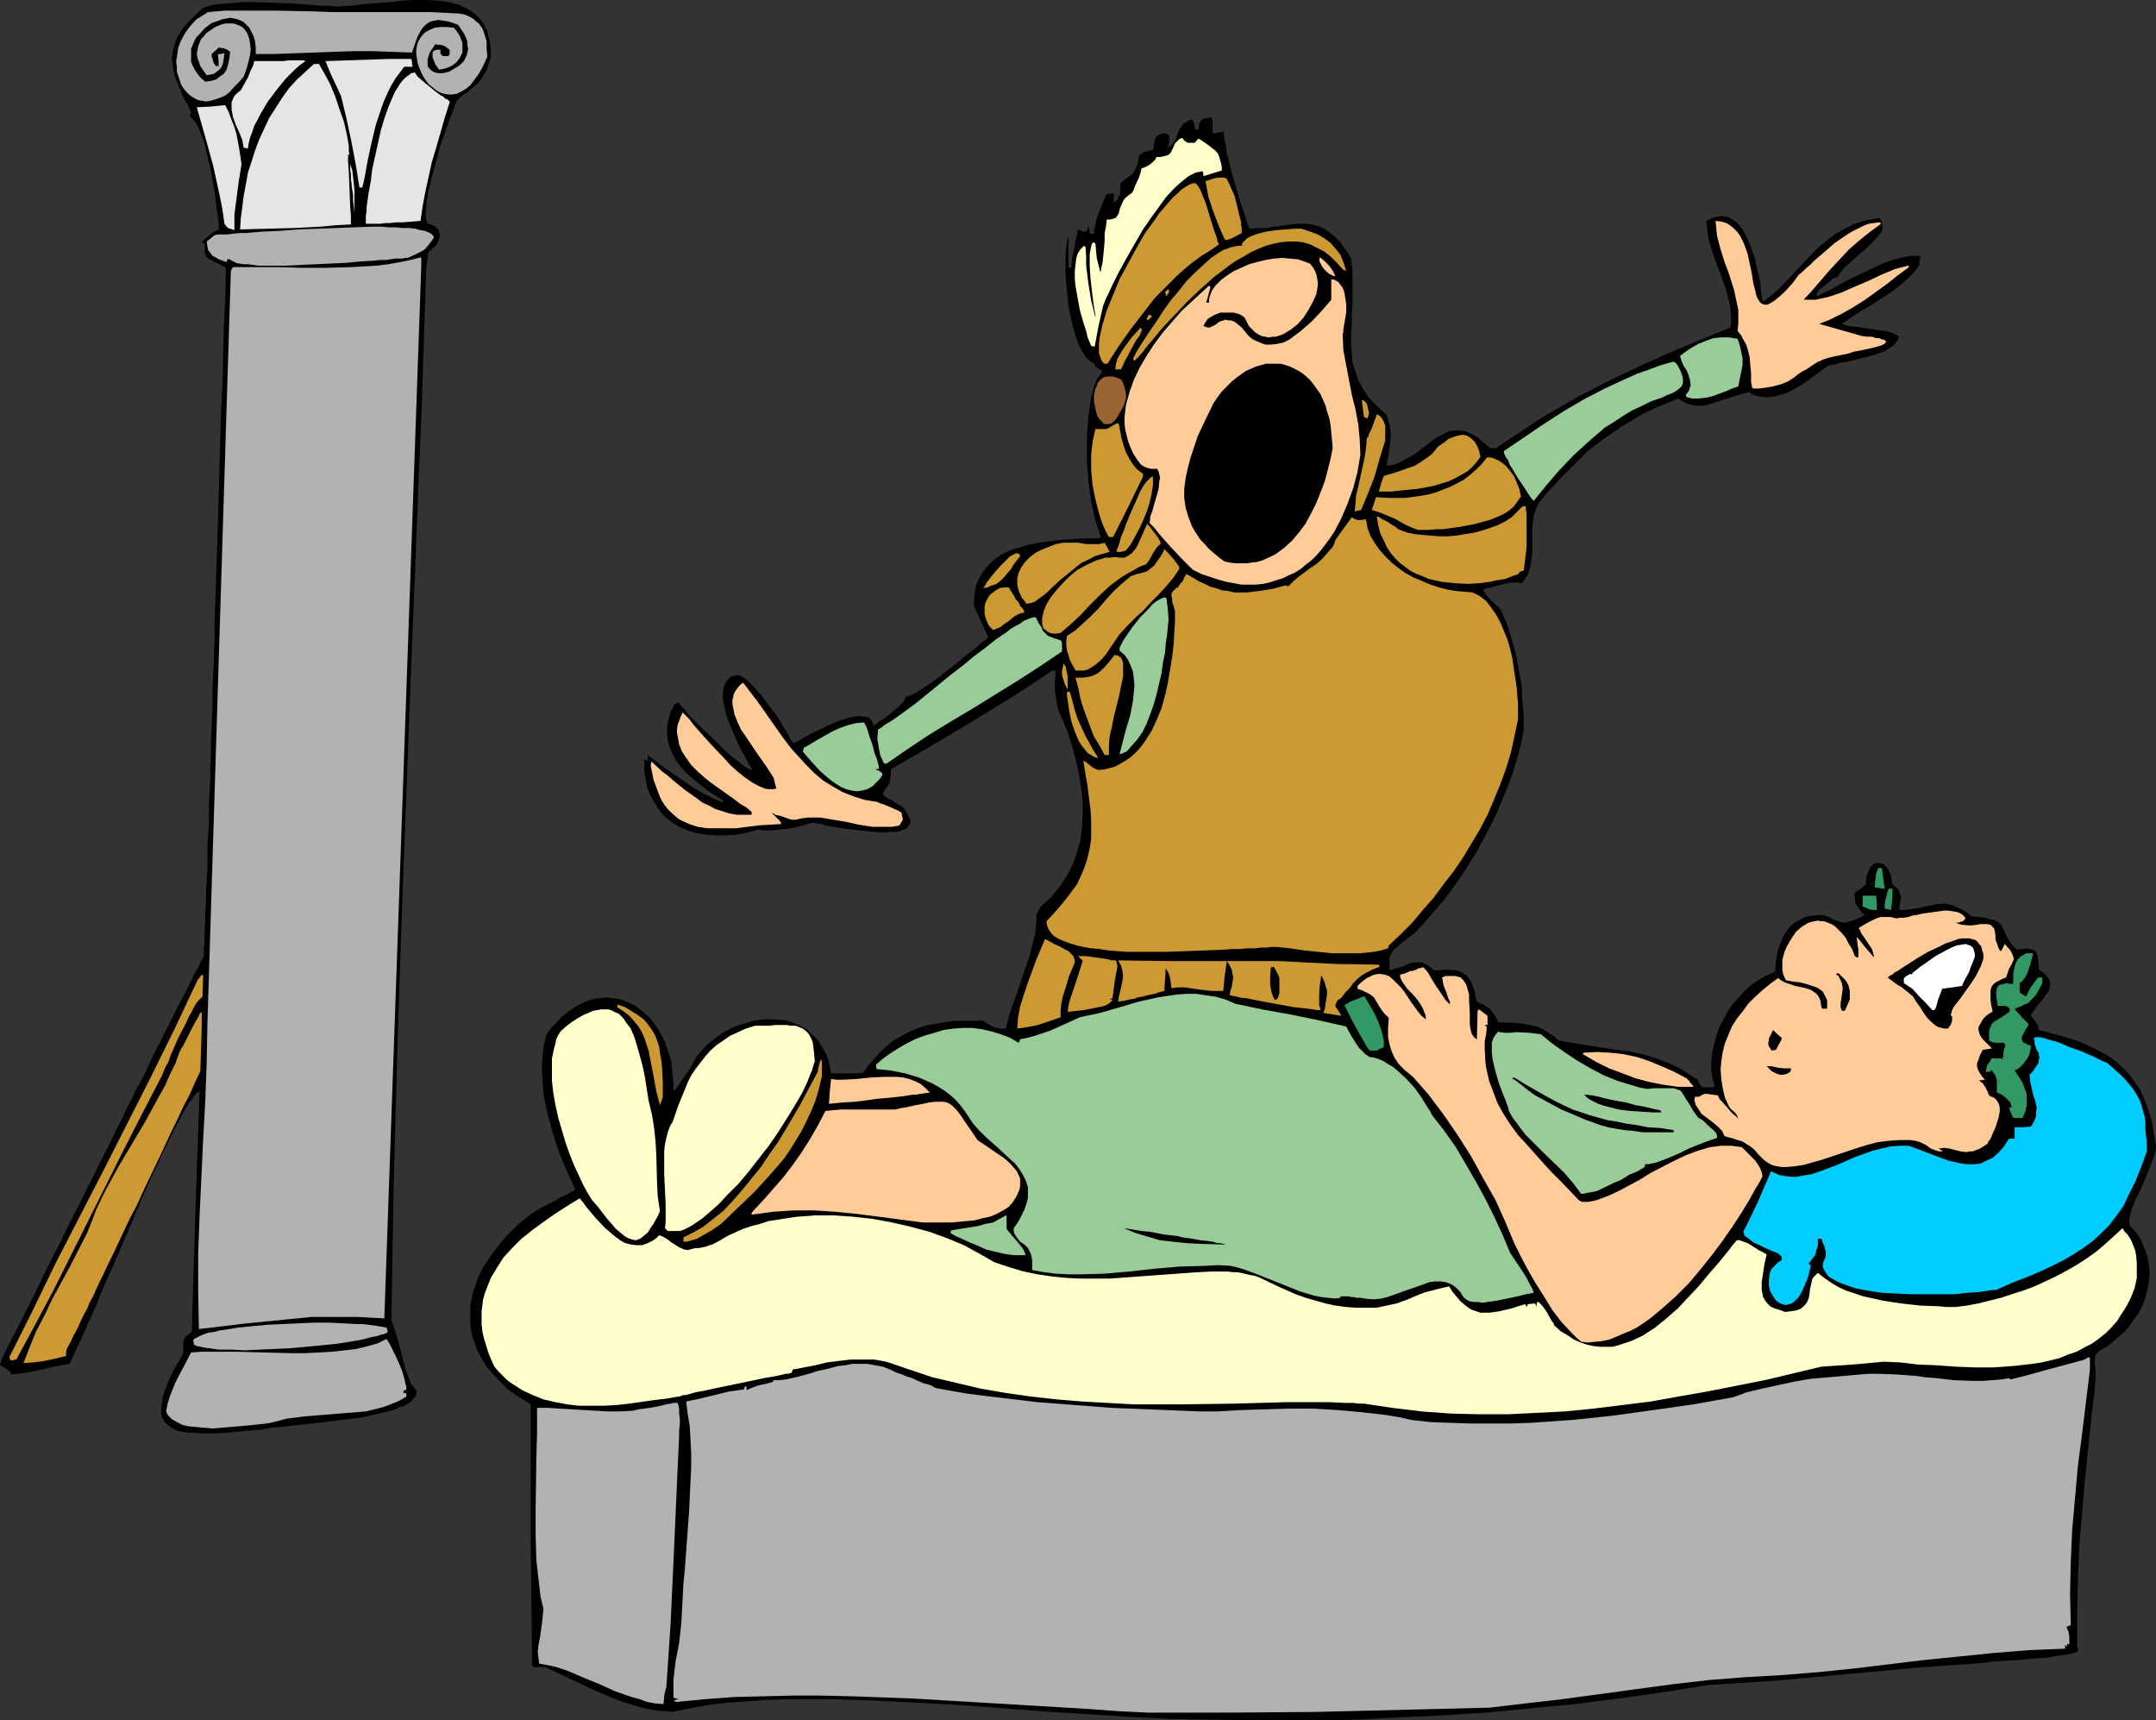 <?xml version="1.0" encoding="UTF-8" standalone="no"?>
<svg
   version="1.0"
   width="129.766mm"
   height="103.527mm"
   id="svg83"
   sodipodi:docname="Actors 2.wmf"
   xmlns:inkscape="http://www.inkscape.org/namespaces/inkscape"
   xmlns:sodipodi="http://sodipodi.sourceforge.net/DTD/sodipodi-0.dtd"
   xmlns="http://www.w3.org/2000/svg"
   xmlns:svg="http://www.w3.org/2000/svg">
  <rect width="100%" height="100%" fill="#333333" stroke="none"/>
  <sodipodi:namedview
     id="namedview83"
     pagecolor="#ffffff"
     bordercolor="#000000"
     borderopacity="0.25"
     inkscape:showpageshadow="2"
     inkscape:pageopacity="0.0"
     inkscape:pagecheckerboard="0"
     inkscape:deskcolor="#d1d1d1"
     inkscape:document-units="mm" />
  <defs
     id="defs1">
    <pattern
       id="WMFhbasepattern"
       patternUnits="userSpaceOnUse"
       width="6"
       height="6"
       x="0"
       y="0" />
  </defs>
  <path
     style="fill:#000000;fill-opacity:1;fill-rule:evenodd;stroke:none"
     d="m 490.455,260.748 -0.162,1.131 -0.323,1.292 -0.97,2.423 -0.97,2.423 -1.131,2.585 -1.131,2.262 -0.808,2.1 -0.323,1.131 -0.162,0.808 -0.162,0.969 0.162,0.808 1.454,1.616 1.131,1.777 0.808,1.939 0.646,1.777 0.323,1.939 0.162,1.939 -0.162,1.777 -0.323,1.939 -0.485,1.777 -0.646,1.777 -0.97,1.777 -1.131,1.616 -1.131,1.616 -1.454,1.454 -1.454,1.292 -1.616,1.292 -0.646,0.485 -0.646,0.323 -0.646,0.323 -0.323,0.323 -0.646,0.646 -0.162,0.808 v 1.131 0.485 l 0.162,1.292 v 1.454 l -0.323,3.877 -0.485,3.877 -0.808,7.755 -0.808,7.593 -0.646,7.593 -0.646,7.593 -0.323,7.593 -0.162,7.593 v 7.755 l 0.162,0.323 v 0.162 0.646 l -0.97,0.323 -1.131,0.323 -1.293,0.162 -1.293,0.162 -2.747,0.485 -3.07,0.162 -3.07,0.323 -2.909,0.162 -2.747,0.162 -1.131,0.162 -1.131,0.162 -15.675,1.131 -15.675,1.454 -15.675,1.454 -7.595,0.485 -7.757,0.485 -10.181,1.616 -10.181,1.454 -10.181,1.292 -10.019,0.969 -10.181,0.969 -10.181,0.646 -10.181,0.485 -10.019,0.485 -10.181,0.162 h -10.181 l -10.181,-0.162 -10.181,-0.162 -10.019,-0.485 -10.181,-0.646 -10.181,-0.646 -10.181,-0.808 -4.363,-0.323 -4.525,-0.323 -9.211,-0.485 -9.534,-0.485 -9.696,-0.323 h -4.686 -4.686 l -4.848,0.162 -4.525,0.323 -4.525,0.323 -4.525,0.485 -4.363,0.808 -4.04,0.808 -1.778,-0.162 -1.939,-0.162 -1.778,-0.323 -1.939,-0.485 -3.717,-1.131 -3.717,-1.454 -3.717,-1.616 -3.717,-1.777 -3.394,-1.616 -3.232,-1.454 h -1.616 -0.808 l -0.485,-0.323 -0.323,-29.726 v -29.726 l -1.778,-1.131 -1.778,-1.131 -1.616,-1.131 -1.293,-1.292 -1.293,-1.292 -1.131,-1.292 -1.131,-1.292 -0.808,-1.292 -0.808,-1.454 -0.646,-1.292 -0.485,-1.454 -0.485,-1.292 -0.323,-1.454 -0.162,-1.454 v -1.454 -1.454 -1.454 l 0.323,-1.454 0.323,-1.454 0.97,-2.908 0.646,-1.454 0.808,-1.454 1.778,-2.746 2.262,-2.908 1.131,-1.292 1.293,-1.292 1.454,-1.454 3.07,-2.423 2.101,-1.292 0.97,-0.485 0.97,-0.485 1.616,-0.808 0.646,-0.485 0.808,-0.323 0.97,-0.485 0.808,-0.485 0.646,-0.323 0.323,-0.162 -1.778,-3.877 -1.778,-4.2 -1.454,-4.362 -1.293,-4.685 -0.485,-2.262 -0.485,-2.423 -0.162,-2.262 -0.162,-2.423 v -2.1 l 0.162,-2.423 0.323,-2.1 0.485,-2.262 1.131,-1.454 1.293,-1.292 1.131,-1.292 1.293,-0.969 1.131,-0.808 1.293,-0.808 1.293,-0.646 1.293,-0.485 1.131,-0.323 1.293,-0.162 1.293,-0.162 1.131,0.162 1.131,0.162 1.131,0.162 1.293,0.485 0.97,0.485 1.131,0.485 0.97,0.808 0.97,0.808 0.97,0.808 0.808,0.969 0.808,1.131 0.808,1.131 0.646,1.292 0.646,1.292 0.485,1.454 0.485,1.454 0.485,1.454 0.162,1.616 0.162,1.777 0.162,1.616 v 1.777 l 0.162,-0.162 0.323,-0.162 0.323,-0.485 0.323,-0.485 0.808,-1.292 0.97,-1.292 0.97,-1.454 0.808,-1.454 0.323,-0.646 0.323,-0.485 0.323,-0.323 0.162,-0.323 1.616,-1.777 1.939,-1.616 2.101,-1.454 2.101,-1.131 2.424,-0.808 2.262,-0.646 2.424,-0.323 h 2.262 l 2.262,0.162 1.131,0.323 0.97,0.323 1.131,0.485 0.97,0.485 0.97,0.485 0.808,0.808 0.808,0.808 0.808,0.808 0.646,0.969 0.646,1.131 0.646,1.131 0.485,1.292 0.323,1.454 0.323,1.616 h 0.97 0.97 4.363 l 0.97,-0.162 1.293,-1.777 1.293,-1.454 1.293,-1.454 1.454,-1.292 1.293,-1.131 1.616,-0.969 1.454,-0.808 1.616,-0.808 1.778,-0.646 1.778,-0.485 1.778,-0.323 1.939,-0.323 2.101,-0.323 h 2.101 2.262 2.262 l 1.293,0.808 1.131,0.646 0.646,0.162 0.646,0.162 h 0.646 0.808 l 0.808,-3.231 1.131,-3.231 1.131,-3.231 1.131,-3.393 1.131,-3.231 0.808,-3.231 0.485,-1.777 0.162,-1.616 0.162,-1.454 v -1.616 l 0.97,-1.777 1.131,-0.969 1.293,-1.131 0.97,-1.292 0.97,-1.131 0.808,-1.292 0.808,-1.131 1.293,-2.585 0.97,-2.746 0.808,-2.746 0.323,-2.908 0.162,-2.908 v -3.07 l -0.323,-2.908 -0.485,-3.07 -0.646,-3.07 -0.808,-3.07 -0.97,-3.07 -1.131,-2.908 -1.293,-3.07 -0.646,-3.877 v -2.262 l 0.162,-2.262 -0.808,-0.162 -4.525,3.07 -4.525,2.908 -9.211,5.654 -9.211,5.493 -9.211,5.331 v 1.131 l -0.162,1.131 -0.162,0.808 -0.323,0.646 -0.323,0.485 -0.323,0.323 -0.323,0.646 -0.162,0.323 v 0.162 l 0.162,0.323 0.485,0.323 0.485,0.323 0.97,0.485 0.97,0.646 1.454,0.808 0.646,0.969 0.485,0.808 0.323,0.646 0.323,0.646 -0.162,0.646 -0.162,0.485 -0.323,0.323 -0.485,0.485 -0.646,0.162 -0.646,0.323 -0.808,0.162 h -0.97 l -1.939,0.162 -2.262,-0.162 -4.686,-0.485 -2.424,-0.323 -2.101,-0.323 -1.778,-0.323 -0.808,-0.323 h -0.646 l -0.646,-0.162 -0.485,-0.162 h -0.323 v 0 l -1.778,0.485 -1.616,0.485 -1.616,0.323 -1.293,0.162 -1.454,0.162 -1.454,0.162 h -1.616 l -1.616,-0.162 -2.424,0.646 -2.424,0.485 -2.424,0.162 h -2.262 l -2.262,-0.162 -2.101,-0.323 -2.101,-0.646 -1.939,-0.808 -1.778,-1.131 -1.616,-1.292 -1.293,-1.616 -1.131,-1.777 -0.97,-1.939 -0.485,-1.131 -0.162,-1.292 -0.323,-1.131 -0.162,-1.292 v -1.454 -1.292 l 0.808,0.323 v -1.292 l 4.04,3.07 4.202,2.908 2.101,1.454 2.262,1.292 2.262,1.131 2.262,0.969 -0.162,-0.646 -2.909,-1.777 -1.454,-1.131 -1.454,-1.131 -1.293,-1.131 -1.293,-1.131 -1.131,-1.292 -0.97,-1.292 -0.808,-1.454 -0.646,-1.454 -0.485,-1.616 -0.162,-1.616 v -1.616 l 0.323,-1.616 0.485,-1.777 0.97,-1.777 0.808,-0.323 0.646,0.808 0.808,0.808 0.808,1.131 1.131,1.131 2.424,2.423 2.586,2.423 2.424,2.423 1.293,1.131 1.293,0.969 0.97,0.808 0.97,0.646 0.808,0.485 0.646,0.162 -0.162,-0.323 -0.162,-0.323 -0.646,-0.969 -0.646,-1.292 -0.808,-1.454 -0.808,-1.616 -0.808,-1.777 -1.454,-3.554 -0.646,-1.939 -0.323,-1.777 -0.323,-1.616 0.162,-1.454 0.162,-0.808 0.162,-0.646 0.323,-0.485 0.323,-0.485 0.485,-0.485 0.485,-0.323 0.808,-0.162 0.808,-0.162 0.808,0.485 0.808,0.485 0.808,0.808 0.97,0.969 1.778,1.939 1.616,2.262 1.778,2.262 1.454,2.423 1.293,2.1 0.485,0.969 0.646,0.808 h 0.162 l 0.162,-0.162 0.808,-0.323 0.808,-0.485 1.131,-0.646 1.454,-0.808 1.454,-0.646 3.07,-1.454 1.616,-0.646 1.616,-0.485 1.293,-0.323 1.454,-0.162 1.131,0.162 h 0.485 l 0.485,0.162 0.323,0.323 0.323,0.485 0.323,0.485 v 0.485 h 0.323 l 0.162,-0.162 0.485,-0.323 0.323,-0.323 1.131,-0.646 1.293,-0.969 1.293,-1.131 1.131,-0.969 0.97,-1.131 0.162,-0.323 0.162,-0.485 0.646,-0.162 0.808,-0.323 0.97,-0.485 1.131,-0.808 1.293,-0.808 1.454,-0.969 2.909,-2.262 2.909,-2.262 1.454,-1.292 2.586,-1.939 0.97,-0.969 0.97,-0.646 0.646,-0.646 -1.616,-3.554 -0.808,-1.777 -0.808,-1.777 v -1.454 l 0.162,-1.292 0.162,-1.292 0.323,-1.131 0.485,-0.969 0.485,-0.969 0.646,-0.969 0.646,-0.808 1.454,-1.454 1.778,-1.292 1.939,-0.969 2.101,-0.646 2.101,-0.646 2.424,-0.485 2.424,-0.323 2.424,-0.323 2.424,-0.162 2.424,-0.162 h 2.262 l 2.262,-0.162 -0.646,-1.939 -0.646,-1.939 -0.485,-2.1 -0.485,-2.262 -0.323,-2.262 -0.323,-2.423 -0.323,-4.847 v -5.008 l 0.162,-2.423 0.162,-2.262 0.323,-2.262 0.323,-2.262 0.646,-2.262 0.646,-1.939 0.323,-0.323 0.323,-0.323 0.323,-0.485 0.162,-0.323 0.162,-0.323 -0.646,-0.323 -0.485,-0.323 -0.485,-0.323 -0.162,-0.323 v -0.323 l -0.646,-0.323 -0.485,-0.323 -0.485,-0.485 -0.485,-0.485 -0.808,-1.292 -0.808,-1.616 -0.646,-1.939 -0.646,-2.1 -0.485,-2.262 -0.485,-2.423 -0.485,-4.685 -0.162,-2.262 v -4.362 l 0.162,-1.777 0.162,-1.616 0.323,-1.131 v 7.27 h 0.646 l 0.162,-2.1 0.485,-2.1 0.323,-2.1 0.323,-1.131 0.162,-1.292 0.485,0.162 0.808,0.323 h 0.323 0.323 l 0.323,-0.646 0.162,-0.808 0.162,0.485 v 0.323 l 0.162,0.485 v 0.646 h 0.97 v -0.808 l 0.323,-1.131 0.162,-1.131 0.485,-1.292 0.97,-2.585 0.485,-1.131 0.485,-0.969 h 0.646 l 0.808,-0.162 0.162,0.162 v 0.969 0.323 l -0.162,0.646 0.646,-0.323 0.323,-0.323 0.162,-0.485 0.323,-0.485 0.162,-1.292 v -1.454 l 0.808,-0.646 0.808,-0.646 0.646,-0.485 0.646,-0.485 0.323,-0.646 0.485,-0.808 0.162,-0.485 0.162,-0.646 0.162,-0.646 v -0.808 l 0.646,-0.485 0.485,-0.323 0.808,-0.162 0.485,-0.162 0.808,-0.162 0.162,-0.323 v -0.485 l 0.162,-1.131 0.162,-0.485 0.162,-0.485 0.646,-0.485 0.808,-0.323 h 0.808 l 0.485,0.162 0.323,0.323 v 0.485 0.485 0.485 l -0.323,1.131 0.485,-0.162 0.323,-0.323 0.646,-0.808 0.485,-0.808 0.323,-1.131 0.485,-0.969 0.646,-0.969 0.323,-0.323 0.646,-0.323 0.485,-0.323 0.646,-0.162 0.323,0.485 0.162,0.323 v 0.485 l 0.162,0.323 v 0.646 h 0.808 l 0.162,-0.808 v -0.485 l 0.323,-0.485 0.162,-0.323 0.485,-0.323 h 0.323 l 0.646,-0.162 0.808,-0.162 0.162,0.323 0.162,0.323 v 1.292 1.131 0.323 0.323 l 2.586,-0.485 v 0.969 l 0.162,1.131 0.323,1.454 0.162,1.454 0.485,1.616 0.323,1.616 0.97,3.393 0.97,3.393 0.485,1.454 0.485,1.454 0.485,1.454 0.323,1.131 0.323,0.808 0.323,0.808 1.939,-0.162 h 1.778 l 1.778,-0.323 1.616,-0.162 3.07,-0.485 h 1.293 1.454 l 1.293,0.162 1.293,0.323 1.293,0.485 1.131,0.808 1.293,0.969 1.293,1.292 1.293,1.777 0.646,0.969 0.646,1.131 0.323,2.746 v 2.585 2.585 2.423 l -0.162,2.262 v 2.423 l -0.162,2.1 v 2.262 l 0.162,2.1 0.162,2.1 0.646,2.1 0.646,1.939 1.131,2.1 1.293,1.939 0.97,0.969 0.97,0.969 0.97,0.969 1.131,0.969 0.485,1.616 0.323,1.454 0.162,1.454 -0.162,1.616 -0.323,2.746 -0.323,1.454 -0.162,1.292 1.778,-0.323 1.778,-0.808 1.454,-0.808 1.454,-0.808 1.454,-1.131 1.293,-0.969 1.131,-0.969 1.293,-0.808 1.293,-0.646 1.293,-0.646 1.293,-0.162 h 1.293 l 0.808,0.162 0.808,0.162 0.808,0.485 0.808,0.323 0.808,0.485 0.808,0.808 0.97,0.808 0.97,0.808 h 1.293 l 3.07,-2.1 3.232,-2.1 3.07,-2.1 3.232,-1.939 6.464,-3.716 6.626,-3.393 6.787,-3.231 6.787,-3.07 6.949,-2.908 7.11,-2.908 0.162,-1.292 v -1.292 l -0.162,-1.454 -0.162,-1.454 -0.485,-1.616 -0.323,-1.454 -1.131,-3.231 -1.293,-3.231 -0.97,-3.07 -0.485,-1.616 -0.323,-1.616 -0.162,-1.454 -0.162,-1.454 0.97,-0.485 0.808,-0.323 0.808,-0.162 0.808,-0.162 0.646,0.162 h 0.808 l 0.485,0.323 0.646,0.323 1.293,0.969 0.97,1.292 0.808,1.454 0.808,1.777 0.646,1.777 0.646,1.777 0.323,1.939 0.485,1.777 0.323,1.616 0.162,1.616 0.162,1.292 0.162,1.131 h 0.485 l 0.485,-0.323 1.454,-1.131 1.454,-1.292 2.747,-2.908 2.747,-2.908 2.909,-3.07 1.454,-1.292 1.616,-1.292 1.616,-1.131 1.778,-0.969 1.778,-0.969 1.939,-0.646 2.101,-0.485 2.101,-0.323 0.485,0.808 0.162,0.808 v 0.808 l -0.323,0.808 -0.646,0.808 -0.808,0.969 -0.808,0.808 -0.97,0.969 -2.101,1.777 -1.939,1.777 -0.97,0.808 -0.646,0.808 -0.646,0.808 -0.323,0.646 -0.646,0.162 -0.646,0.323 -1.454,1.292 -0.808,0.646 -0.646,0.485 -0.323,0.485 -0.323,0.323 0.162,0.646 0.97,-0.485 1.293,-0.646 1.293,-0.646 1.454,-0.808 3.07,-1.616 3.394,-1.616 3.394,-1.616 1.778,-0.646 1.616,-0.485 1.454,-0.323 1.454,-0.323 h 1.293 l 1.131,0.162 -0.162,0.323 v 0.162 l -0.162,0.646 v 0.808 l -0.808,1.131 -0.97,1.131 -2.101,1.939 -2.262,1.777 -2.262,1.454 -2.424,1.616 -1.131,0.646 -1.131,0.646 -2.262,1.454 -2.262,1.616 1.454,0.485 1.616,0.162 3.555,0.485 1.778,0.323 1.616,0.162 1.616,0.485 1.293,0.646 -0.162,0.808 -0.485,0.646 -0.646,0.808 -0.808,0.485 -0.97,0.646 -1.293,0.485 -2.586,0.808 -2.747,0.646 -2.586,0.646 -1.293,0.162 -0.97,0.323 -0.97,0.162 -0.646,0.162 -1.939,1.454 -2.262,1.616 -2.101,1.454 -2.262,1.292 -1.131,0.485 -1.293,0.323 -1.131,0.323 -1.131,0.162 h -1.293 l -1.131,-0.162 -1.131,-0.323 -1.131,-0.646 -2.424,0.646 -2.101,0.646 -1.939,0.646 -1.939,0.646 -1.778,0.485 h -0.97 -0.808 l -0.97,-0.162 -1.131,-0.323 -0.97,-0.485 -1.131,-0.646 -2.262,0.969 -2.424,0.969 -2.101,0.969 -2.101,1.131 -4.04,2.423 -3.717,2.585 -3.717,2.746 -3.232,3.231 -3.232,3.231 -3.232,3.554 -0.97,1.131 -0.808,1.131 -0.485,1.292 -0.485,1.292 -0.162,1.454 -0.162,1.292 v 2.908 2.746 l -0.162,1.292 -0.162,1.292 -0.323,1.292 -0.323,1.131 -0.646,0.969 -0.808,0.969 -0.97,-0.162 h -1.131 l -1.131,0.162 -1.293,0.323 -1.293,0.323 -1.131,0.323 -0.97,0.162 -0.808,0.323 0.162,0.485 0.485,0.646 0.97,1.131 1.293,1.292 0.646,0.485 0.485,0.646 1.454,3.393 0.97,3.231 0.97,3.393 0.646,3.554 0.646,3.393 0.162,3.554 0.323,3.393 v 3.393 l -0.646,3.231 -0.808,3.07 -0.97,3.231 -1.131,3.07 -1.293,3.07 -1.293,3.231 -1.454,2.908 -1.616,3.07 -1.616,2.908 -1.778,2.908 -1.778,2.746 -1.939,2.746 -1.939,2.585 -2.101,2.423 -2.101,2.423 -2.101,2.262 -0.808,0.646 -1.293,0.969 -0.646,0.485 -1.131,0.969 -0.97,0.808 -0.646,0.969 -0.485,0.969 v 0.646 1.454 0.808 l 1.616,-0.485 1.293,-0.323 0.646,-0.323 0.646,-0.323 1.131,-0.323 h 0.97 0.646 0.646 l 0.485,0.323 0.646,0.323 0.646,0.485 0.808,0.646 h 1.131 l 1.131,-0.162 h 0.97 l 0.808,0.162 h 0.808 l 0.808,0.162 0.646,0.323 0.485,0.323 0.485,0.323 0.485,0.485 0.485,0.646 0.323,0.808 0.323,0.808 0.323,0.969 0.162,1.131 0.323,1.131 0.646,0.323 0.808,0.323 0.646,0.485 0.808,0.485 0.646,0.808 0.485,0.646 0.485,0.808 0.323,0.808 3.717,0.162 1.778,0.162 1.616,0.323 1.616,0.323 1.778,0.808 1.454,0.969 0.97,0.646 0.646,0.646 2.101,0.485 2.101,0.323 4.04,0.646 4.04,0.646 3.878,0.485 3.717,0.808 1.939,0.646 1.939,0.646 1.939,0.808 2.101,0.969 1.939,1.292 2.101,1.292 0.323,0.808 0.323,0.485 0.323,0.323 0.323,0.162 h 0.485 0.485 0.646 l 0.97,-0.162 -0.485,-1.777 -0.323,-1.939 v -1.777 l 0.162,-2.1 0.485,-1.939 0.485,-1.939 0.646,-1.939 0.97,-1.777 0.97,-1.939 1.131,-1.616 1.454,-1.616 1.293,-1.454 1.616,-1.454 1.778,-1.131 1.616,-0.969 1.939,-0.808 0.162,-2.423 0.485,-2.423 0.323,-1.131 0.485,-1.131 0.485,-1.131 0.646,-0.969 0.646,-0.808 0.97,-0.969 0.808,-0.485 1.131,-0.646 1.131,-0.485 1.293,-0.162 1.454,-0.162 1.454,0.162 1.293,0.646 1.131,0.485 0.97,0.323 0.97,0.162 0.808,-0.162 0.97,-0.323 1.293,-0.485 0.646,-0.323 0.808,-0.485 -0.646,-0.485 -0.485,-0.646 -0.323,-0.485 -0.323,-0.485 -0.323,-0.485 v -0.646 l -0.162,-0.808 v -0.969 l 0.646,-0.485 0.485,-0.323 0.485,-0.323 0.162,-0.162 0.808,-0.646 v -1.292 l 0.323,-1.131 0.323,-0.808 0.323,-0.646 0.485,-0.485 0.323,-0.323 0.646,-0.162 h 0.646 l 0.485,0.162 0.485,0.162 0.485,0.485 0.485,0.646 0.323,0.646 0.323,0.808 0.162,0.808 0.162,1.131 0.808,0.646 0.646,0.646 0.162,0.646 0.323,0.646 v 0.646 l -0.162,0.808 -0.162,0.808 v 0.969 h 1.293 l 1.293,-0.162 2.101,-0.323 1.939,-0.485 1.778,-0.323 1.778,-0.162 0.808,0.162 0.97,0.162 0.97,0.485 1.131,0.485 1.131,0.646 1.131,0.969 1.778,0.162 1.293,0.162 1.131,0.323 0.97,0.162 0.646,0.323 0.485,0.323 0.485,0.485 0.162,0.323 0.485,0.969 0.485,1.131 0.485,0.808 0.485,0.808 0.646,0.808 0.97,0.808 0.808,-0.162 h 0.646 l 0.646,-0.162 0.485,0.162 0.97,0.162 0.646,0.485 0.323,0.646 0.162,0.969 0.162,1.131 v 1.292 l 0.97,0.646 0.808,0.808 0.485,0.646 0.323,0.646 v 0.808 l -0.162,0.646 -0.162,0.646 -0.485,0.646 -0.97,1.454 -1.131,1.292 -0.808,1.131 -0.485,0.646 -0.162,0.485 0.646,0.808 0.485,0.646 0.485,0.808 0.162,0.969 3.07,0.808 2.909,0.808 2.586,0.808 2.424,0.969 2.262,1.131 2.101,1.131 1.939,1.292 1.616,1.454 1.616,1.616 1.293,1.777 1.293,1.939 0.97,2.1 0.808,2.262 0.808,2.585 0.485,2.746 z"
     id="path1" />
  <path
     style="fill:#00ccff;fill-opacity:1;fill-rule:evenodd;stroke:none"
     d="m 488.355,261.879 -0.646,1.777 -0.646,1.777 -0.646,1.616 -0.646,1.616 -1.454,2.908 -1.293,2.746 -1.616,2.262 -1.616,2.1 -1.778,1.777 -1.939,1.777 -1.939,1.454 -2.262,1.454 -2.424,1.454 -2.586,1.292 -2.747,1.292 -3.07,1.292 -3.394,1.292 -3.555,1.616 h -0.808 l -0.97,0.162 -1.131,0.162 -1.131,0.162 -2.586,0.162 -2.909,0.323 h -3.232 -6.626 l -3.394,-0.162 -3.232,-0.162 -3.07,-0.485 -2.747,-0.485 -1.454,-0.485 -2.262,-0.808 -0.97,-0.485 -0.808,-0.485 -0.808,-0.485 -0.485,-0.646 -0.485,-0.808 -0.323,-0.646 v -0.808 l 0.323,-0.808 0.323,-0.808 v -0.646 -0.485 l -0.162,-0.646 -0.162,-0.646 -0.323,-0.646 -0.323,-0.969 h -0.808 v 0.808 0.646 l -0.162,0.646 -0.162,0.323 -0.162,0.808 -0.162,0.485 -0.646,0.808 -0.323,0.485 -0.485,0.646 0.162,0.162 0.323,0.162 -0.323,1.616 -0.485,1.616 -0.485,1.131 -0.485,1.131 -0.485,0.969 -0.485,0.808 -0.646,0.646 -0.485,0.485 -0.485,0.323 -0.485,0.162 -0.646,0.162 h -0.485 l -0.485,-0.162 -0.485,-0.162 -0.97,-0.646 -0.646,-0.969 -0.646,-1.131 -0.323,-1.292 v -1.292 l 0.162,-1.292 0.162,-0.646 0.323,-0.646 0.485,-0.485 0.485,-0.485 0.485,-0.485 0.808,-0.485 v -0.485 -0.323 l -0.97,-0.808 -1.293,-0.485 -1.454,-0.646 -1.293,-0.646 -1.454,-0.646 -0.97,-0.808 -0.485,-0.323 -0.485,-0.323 -0.162,-0.485 -0.162,-0.485 1.616,-3.231 1.616,-3.393 3.07,-7.108 1.778,0.808 1.778,0.323 1.939,0.162 1.778,-0.323 1.939,-0.323 1.939,-0.646 3.878,-1.454 4.04,-1.777 4.04,-1.454 1.939,-0.485 2.101,-0.485 2.101,-0.162 h 2.101 l 3.07,1.131 2.909,1.131 3.07,1.131 1.454,0.323 1.454,0.323 1.454,0.162 h 1.454 l 1.454,-0.162 1.293,-0.646 1.454,-0.646 1.293,-1.131 1.293,-1.454 0.485,-0.808 0.646,-0.969 h 0.646 0.646 v -2.585 h 1.778 l 1.939,-0.162 0.485,-0.808 0.323,-0.646 0.323,-0.808 v -0.646 l 0.162,-1.454 -0.323,-1.454 -0.485,-1.454 -0.646,-2.908 -0.162,-1.616 0.808,-0.808 0.485,-0.808 0.485,-0.646 0.323,-0.646 v -0.485 l 0.162,-0.485 -0.162,-0.646 v -0.485 l -0.323,-0.323 -0.323,-0.808 -0.323,-0.969 v -0.646 l -0.162,-0.646 0.485,-0.162 h 0.646 l 0.97,0.162 0.97,0.323 1.131,0.323 1.293,0.323 2.586,1.131 2.747,0.969 2.586,1.131 0.97,0.485 0.97,0.485 0.808,0.323 0.646,0.323 1.454,1.292 1.293,1.131 1.131,1.131 0.97,1.131 0.808,0.969 0.646,0.969 0.646,1.131 0.485,0.969 0.323,1.131 0.323,1.131 0.323,1.131 0.162,1.292 v 1.454 l 0.162,1.616 0.162,1.616 z"
     id="path2" />
  <path
     style="fill:#ffffcc;fill-opacity:1;fill-rule:evenodd;stroke:none"
     d="m 486.092,290.636 -0.485,2.262 -0.808,2.1 -0.97,1.939 -1.131,1.777 -1.131,1.777 -1.293,1.454 -1.293,1.292 -1.616,1.292 -1.616,1.131 -1.616,0.808 -1.778,0.969 -1.939,0.646 -1.939,0.808 -1.939,0.485 -2.101,0.485 -2.101,0.323 -4.202,0.485 -4.525,0.323 h -4.363 l -4.363,-0.162 -4.363,-0.323 -4.202,-0.162 -4.04,-0.485 -3.717,-0.162 -7.11,0.646 -7.11,0.485 -12.928,3.07 -13.09,2.585 -6.464,1.131 -6.302,1.131 -6.464,0.808 -6.626,0.808 -6.464,0.646 -6.464,0.323 -6.464,0.323 h -6.626 l -6.464,-0.162 -6.626,-0.485 -6.626,-0.808 -6.464,-0.969 h -1.293 l -1.131,-0.162 h -1.939 l -3.394,-0.162 h -1.778 -8.403 l -11.312,0.323 -11.635,0.162 h -5.818 -5.818 l -5.818,-0.323 -5.818,-0.323 -5.818,-0.485 -5.818,-0.646 -5.656,-0.808 -5.656,-0.969 -5.494,-1.292 -5.494,-1.292 -5.333,-1.777 -5.171,-1.777 -2.747,-0.485 h -2.747 -2.747 l -2.747,0.323 -2.586,0.323 -2.586,0.646 -5.171,0.969 -0.162,0.485 -0.162,0.323 h -0.162 -0.162 l -0.323,0.162 h -0.646 l -0.646,0.162 -0.646,0.162 -1.616,0.323 -1.939,0.323 -2.262,0.485 -4.686,0.969 -4.686,0.969 -2.101,0.485 -1.939,0.323 -1.616,0.485 -0.646,0.162 h -0.485 l -0.485,0.162 -0.323,0.162 h -0.323 v 0 l -2.747,0.485 -2.747,0.323 -5.656,0.808 -2.909,0.323 -2.909,0.162 h -2.747 -2.909 l -2.747,-0.323 -2.586,-0.485 -2.747,-0.646 -2.424,-0.969 -2.424,-1.131 -2.262,-1.454 -1.131,-0.808 -0.97,-0.969 -0.97,-0.969 -0.97,-1.131 -0.808,-1.777 -0.646,-1.616 -0.485,-1.616 -0.485,-1.616 -0.323,-1.454 -0.162,-1.616 v -1.454 -1.454 l 0.162,-1.292 0.162,-1.292 0.323,-1.292 0.485,-1.292 0.97,-2.423 1.454,-2.423 1.454,-2.262 1.939,-2.1 2.101,-2.1 2.424,-1.939 2.424,-1.777 2.747,-1.939 2.747,-1.777 2.909,-1.777 0.808,0.969 0.808,1.131 1.939,2.262 2.101,2.262 1.131,0.969 1.131,0.969 1.293,0.969 1.131,0.646 1.293,0.323 1.293,0.162 h 1.293 l 1.293,-0.485 1.293,-0.646 0.646,-0.485 0.646,-0.646 0.485,0.162 0.646,0.323 0.808,0.485 0.808,0.646 0.808,0.485 0.97,0.646 1.131,0.485 0.97,0.162 0.323,-0.162 0.646,-0.162 0.646,-0.162 h 0.808 l 1.616,-0.323 0.808,-0.323 0.646,-0.162 1.778,-0.969 1.616,-0.969 1.778,-0.808 1.778,-0.808 1.939,-0.646 1.939,-0.485 1.939,-0.646 2.101,-0.323 4.202,-0.646 4.363,-0.323 h 4.202 l 4.525,0.323 4.363,0.485 4.363,0.808 4.202,0.969 4.202,1.131 4.04,1.454 3.878,1.616 3.555,1.939 3.394,1.939 3.394,1.131 3.232,0.969 3.232,0.646 3.232,0.485 3.232,0.323 3.232,0.162 h 3.394 3.232 l 6.626,-0.485 6.626,-0.485 6.787,-0.485 3.394,-0.162 h 3.394 l 1.293,0.162 h 0.97 l 0.808,0.162 0.808,0.162 1.293,0.323 0.97,0.162 0.97,0.323 4.04,1.939 4.363,1.939 2.262,0.808 2.262,0.646 2.262,0.646 2.262,0.485 2.424,0.323 2.262,0.162 h 2.424 2.262 l 2.262,-0.485 2.262,-0.485 2.262,-0.808 2.262,-0.969 1.616,-0.646 1.778,-0.485 1.939,-0.485 2.101,-0.485 0.808,1.292 0.97,1.131 0.808,0.969 0.97,0.808 0.808,0.646 0.808,0.485 0.97,0.323 0.97,0.323 h 0.97 1.131 l 1.131,-0.162 1.131,-0.162 1.293,-0.323 1.454,-0.323 1.454,-0.485 1.616,-0.485 0.162,0.323 0.162,0.323 0.323,-0.646 1.616,-0.162 0.323,0.808 v -0.485 l 0.162,-0.646 h 0.323 l 0.162,0.162 0.485,0.485 0.646,0.808 0.646,0.969 0.97,1.777 0.485,0.646 0.162,0.485 1.454,1.292 1.616,0.969 1.454,0.969 1.454,0.646 1.454,0.485 1.454,0.323 1.454,0.162 h 1.454 1.454 l 1.293,-0.323 1.454,-0.485 1.454,-0.485 1.454,-0.646 1.293,-0.646 2.747,-1.777 2.586,-2.1 2.586,-2.262 2.424,-2.585 2.424,-2.585 2.262,-2.746 2.262,-2.585 2.101,-2.585 0.97,-1.292 0.97,-1.131 h 0.646 l 0.808,0.323 0.97,0.323 0.808,0.485 1.778,1.131 0.97,0.485 0.808,0.485 -0.485,2.1 -0.323,2.1 -0.323,2.1 v 1.777 l 0.162,0.808 0.162,0.808 0.485,0.808 0.485,0.646 0.646,0.646 0.97,0.485 1.131,0.323 1.293,0.485 1.293,-0.162 1.131,-0.162 0.97,-0.323 0.646,-0.485 0.485,-0.485 0.485,-0.646 0.323,-0.808 0.162,-0.646 0.162,-1.454 0.323,-1.454 0.162,-0.808 0.323,-0.485 0.485,-0.485 0.485,-0.485 1.454,1.131 1.616,1.131 1.616,0.969 1.778,0.808 1.939,0.646 1.939,0.646 2.262,0.485 2.101,0.485 4.202,0.646 4.363,0.485 4.202,0.162 1.939,0.162 h 1.939 l 2.586,-0.323 2.586,-0.485 2.586,-0.646 2.586,-0.646 2.424,-0.808 2.586,-0.808 2.586,-0.969 2.424,-1.131 2.424,-1.131 2.424,-1.292 2.262,-1.292 2.262,-1.454 2.262,-1.616 2.101,-1.777 1.939,-1.777 1.939,-1.777 0.485,0.808 0.646,0.646 0.808,1.292 0.485,1.131 0.485,1.292 0.162,1.131 0.162,1.454 v 1.616 z"
     id="path3" />
  <path
     style="fill:#b2b2b2;fill-opacity:1;fill-rule:evenodd;stroke:none"
     d="m 475.427,311.476 -1.778,14.54 -0.97,7.431 -0.646,7.27 -0.646,7.27 -0.323,7.27 -0.162,7.27 0.162,7.108 -0.485,0.162 h -0.162 l -0.162,0.162 -0.162,0.162 0.323,0.646 0.162,0.485 0.162,0.969 v 0.808 0.969 l -0.485,-0.162 v 0.162 0.162 0.162 l 0.162,0.162 -0.323,-0.162 -0.323,-0.162 v 0.808 l -8.08,0.323 -8.08,0.646 -7.918,0.808 -8.08,0.808 -15.998,1.939 -7.918,0.808 -7.918,0.646 -8.403,0.485 -8.403,0.646 -8.403,0.969 -8.403,1.131 -16.645,2.262 -8.403,0.969 -8.242,0.969 -19.554,0.485 -19.554,0.485 -19.392,0.162 H 261.145 l -6.626,-0.323 -6.626,-0.485 -13.413,-0.808 -13.574,-0.808 -13.574,-0.808 -13.574,-0.485 -6.787,-0.162 h -6.626 l -6.787,0.162 -6.464,0.162 -6.626,0.485 -6.626,0.646 -0.646,-0.323 1.131,-0.323 -1.131,-0.323 v -2.1 -1.939 l 0.485,-4.2 0.808,-4.2 0.485,-4.362 0.162,-2.908 0.323,-6.139 0.323,-3.231 0.485,-6.624 0.485,-6.624 0.323,-6.785 0.162,-3.231 v -3.231 l -0.162,-3.07 -0.162,-3.07 -0.485,-2.908 -0.323,-2.746 1.454,-0.323 1.616,-0.323 6.626,-1.616 3.394,-0.485 0.323,-0.808 0.323,0.323 v 0.323 0.323 l 1.454,-0.646 1.454,-0.485 1.616,-0.323 1.616,-0.485 v 0 l -0.162,-0.323 h 1.454 l 1.454,-0.162 2.909,-0.646 2.909,-0.808 1.454,-0.485 1.616,-0.323 3.07,-0.808 1.616,-0.162 1.616,-0.323 h 1.616 1.778 l 1.778,0.323 1.778,0.323 1.616,0.646 1.293,0.646 1.454,0.485 1.131,0.485 1.131,0.323 0.97,0.485 0.808,0.323 0.646,0.323 0.646,0.162 0.646,0.162 0.808,0.323 0.485,0.323 0.323,0.162 3.555,0.646 3.717,0.646 3.878,0.485 4.04,0.485 8.08,0.969 8.403,0.646 8.403,0.646 8.242,0.323 4.04,0.162 3.878,0.162 4.04,0.162 h 3.717 l 5.656,-0.323 5.494,-0.162 5.333,-0.162 h 5.494 l 5.333,0.323 5.494,0.485 5.656,0.646 2.909,0.485 2.909,0.646 4.363,0.485 4.525,0.162 4.525,0.162 h 4.525 4.686 l 4.525,-0.162 9.373,-0.646 9.211,-0.969 9.373,-1.292 9.05,-1.292 9.05,-1.616 3.07,-1.131 3.394,-0.808 3.717,-0.808 3.717,-0.808 3.717,-0.646 3.878,-0.323 3.717,-0.323 3.555,-0.323 2.101,-0.162 h 2.101 l 4.363,0.162 4.363,0.323 2.101,0.323 2.262,0.162 4.202,0.485 4.363,0.162 h 2.101 l 2.101,-0.162 2.101,-0.162 1.939,-0.323 v 0.162 l 0.162,0.162 3.878,-0.969 4.04,-1.131 8.403,-2.262 0.485,-0.162 0.323,-0.162 0.485,-0.323 h 0.162 0.323 z"
     id="path4" />
  <path
     style="fill:#329965;fill-opacity:1;fill-rule:evenodd;stroke:none"
     d="m 464.599,223.591 -0.646,1.292 -0.646,1.131 -0.646,0.808 -0.646,0.646 -0.646,0.646 -0.808,0.323 -0.97,0.485 -1.293,0.485 0.323,0.485 0.485,0.485 0.97,1.131 0.97,0.969 0.323,0.323 0.162,0.162 -0.485,0.808 -0.485,0.808 -0.323,0.646 -0.323,0.646 v 0.485 l 0.162,0.485 0.323,0.323 0.485,0.162 0.485,0.323 0.646,0.162 -0.162,1.131 -0.162,0.808 -0.485,0.969 -0.485,0.646 -0.485,0.646 -0.646,0.646 -0.646,0.485 -0.646,0.323 0.97,1.454 0.808,1.292 0.485,1.292 0.485,1.292 v 1.292 1.292 l -0.323,1.454 -0.646,1.454 h -1.454 -0.485 l -0.162,-0.162 -0.323,-0.323 v -0.323 l -0.323,-0.646 -0.323,-0.969 h 0.646 l -0.162,-0.485 -0.162,-0.646 -0.485,-0.485 -0.485,-0.485 -0.97,-0.808 -1.131,-0.485 v -1.454 -1.292 l -0.162,-0.485 -0.162,-0.646 -0.485,-0.646 -0.485,-0.646 -0.162,0.323 -0.323,0.162 h -0.323 -0.485 l 0.162,-0.646 0.162,-0.808 0.485,-0.646 0.323,-0.485 0.162,-0.485 h 0.808 0.485 0.646 0.323 l 0.323,0.162 0.162,-0.808 v -0.646 l 0.162,-0.646 0.162,-0.485 0.162,-0.646 -0.162,-0.162 -0.162,-0.323 h -1.939 l -0.808,-0.162 -0.646,-0.323 v -0.808 -0.808 -0.646 l 0.162,-0.485 0.323,-0.808 0.485,-0.646 0.808,-0.485 0.808,-0.485 0.97,-0.646 0.485,-0.323 0.646,-0.485 v -0.646 l -0.323,-0.323 -0.323,-0.162 -0.323,-0.162 h -0.97 -0.808 l -0.162,-1.292 -0.162,-0.969 v -0.808 l 0.162,-0.969 0.323,-0.485 0.323,-0.323 h 0.485 l 0.485,-0.162 0.485,-0.162 0.808,0.162 h 0.808 v -0.969 -1.131 l 0.162,-1.131 0.323,-1.292 0.485,-0.969 0.485,-0.485 0.323,-0.323 0.646,-0.323 0.485,-0.323 h 0.808 0.808 l -0.485,1.939 -0.646,2.1 -0.323,0.808 -0.485,0.808 -0.485,0.646 -0.646,0.485 v 1.616 0.323 l 0.162,0.323 0.323,0.162 0.485,0.323 0.485,0.323 0.485,-0.969 0.485,-0.969 0.808,-1.131 0.485,-0.646 0.485,-0.646 h 0.97 z"
     id="path5" />
  <path
     style="fill:#ffcc99;fill-opacity:1;fill-rule:evenodd;stroke:none"
     d="m 458.135,218.098 -0.485,1.131 -0.646,1.131 -0.323,0.969 -0.323,0.969 -0.808,0.323 -0.646,0.323 -0.646,0.323 -0.485,0.323 -0.323,0.323 -0.323,0.323 -0.323,0.969 v 0.969 1.131 l 0.162,1.292 0.323,1.454 -0.808,0.485 -0.646,0.485 -0.646,0.646 -0.323,0.485 -0.323,0.646 -0.323,0.485 -0.162,0.485 v 0.485 l 0.323,1.131 0.646,0.969 0.97,0.969 1.131,1.131 -2.101,0.323 -0.323,0.646 -0.323,0.646 -0.323,0.969 -0.323,0.808 v 0.646 l 0.162,0.646 0.323,0.646 0.485,0.808 0.808,0.969 -1.293,0.162 0.323,0.323 0.485,0.323 0.646,0.969 0.485,0.969 0.162,0.485 0.323,0.485 0.808,0.323 0.485,0.323 0.485,0.646 0.323,0.646 0.162,0.808 v 0.808 l -0.162,0.808 -0.162,0.808 -0.646,1.939 -0.646,1.454 -0.323,0.808 -0.323,0.646 -0.323,0.323 -0.162,0.485 -0.97,0.646 -0.808,0.485 -0.808,0.323 -0.808,0.323 h -0.646 l -0.808,0.162 -1.293,-0.162 -1.293,-0.323 -0.646,-0.162 -0.646,-0.162 -1.131,-0.162 -1.293,0.162 0.485,0.323 0.323,0.162 0.162,0.162 h -0.808 l -0.646,-0.162 -1.293,-0.485 -1.131,-0.808 -1.293,-0.646 -1.131,-0.323 -1.131,-0.162 h -2.424 l -2.424,0.162 -2.586,0.323 -2.424,0.646 -2.586,0.808 -4.848,1.616 -2.424,0.808 -2.262,0.646 -2.262,0.646 -2.101,0.323 -1.939,0.162 h -0.97 l -0.97,-0.162 -0.808,-0.162 -0.808,-0.323 -0.808,-0.485 -0.646,-0.485 -0.646,-0.646 -0.646,-0.646 -0.808,-0.969 -0.97,-0.808 -0.808,-0.485 -0.97,-0.646 -1.131,-0.323 -1.454,-0.485 -0.808,-0.162 -0.808,-0.323 -0.162,-0.485 -0.323,-0.646 -0.97,-0.969 -1.131,-0.969 -0.646,-0.485 -0.646,-0.485 -1.293,-0.969 -0.808,-1.292 -0.485,-0.646 -0.162,-0.646 -0.162,-0.485 0.162,-0.808 h 0.97 l 0.485,-0.323 0.323,-0.162 0.485,-0.162 h 0.485 l 1.131,0.162 1.293,0.162 0.485,0.969 0.646,0.646 1.131,1.292 1.131,1.292 0.646,0.485 0.646,0.646 -0.162,-0.323 -0.162,-0.485 -0.485,-0.646 -0.808,-0.646 -0.485,-0.646 -0.97,-2.1 -0.485,-2.1 -0.323,-2.1 -0.162,-2.1 0.162,-1.939 0.323,-2.1 0.485,-1.939 0.808,-1.939 0.808,-1.939 1.131,-1.777 1.293,-1.616 1.293,-1.777 1.616,-1.616 1.616,-1.454 1.778,-1.454 1.778,-1.292 0.646,0.485 0.808,0.485 1.454,0.485 0.97,0.323 0.808,0.162 1.454,0.323 1.454,0.485 0.646,0.485 0.485,0.323 0.485,0.646 0.323,0.646 0.162,0.808 0.162,0.969 0.162,0.323 h 0.162 0.323 0.646 v -0.969 -0.969 l -0.323,-0.646 -0.323,-0.646 -0.323,-0.646 -1.131,-0.808 -0.808,-0.323 -1.454,-0.485 -1.778,-0.485 -1.616,-0.162 -1.616,-0.323 -0.323,-0.646 -0.323,-0.808 -0.162,-0.808 v -0.808 -1.616 l 0.485,-1.777 0.646,-1.454 0.97,-1.616 0.97,-1.454 1.293,-1.131 1.293,-0.808 0.808,-0.323 0.808,-0.162 0.808,-0.162 0.646,0.162 h 0.808 l 0.808,0.323 0.808,0.323 0.808,0.485 0.808,0.808 0.808,0.808 0.808,0.969 0.646,1.292 0.808,1.292 0.646,1.616 0.485,0.323 h 0.162 l 0.162,-0.162 v -1.131 -0.646 l -0.162,-0.646 v -0.485 l -0.162,-0.808 v -0.808 l 1.939,2.423 1.939,2.262 -0.162,-0.969 -0.323,-0.969 -1.293,-1.939 -0.646,-0.969 -0.485,-0.646 -0.323,-0.808 -0.162,-0.162 v -0.323 l 1.939,-1.131 1.939,-0.969 0.97,-0.323 h 1.131 1.131 l 1.454,0.323 0.646,-0.162 h 0.97 l 0.97,-0.162 0.97,-0.323 1.131,-0.162 1.293,-0.323 2.424,-0.323 2.262,-0.323 h 1.131 l 0.97,0.162 0.97,0.162 0.808,0.323 0.646,0.485 0.485,0.646 -0.323,0.323 -0.323,0.323 -0.646,0.162 -0.323,0.162 h -0.646 l 0.808,0.323 0.808,0.162 1.616,0.162 1.616,-0.162 0.646,-0.162 h 0.646 0.646 0.485 l 0.646,0.162 0.323,0.323 0.485,0.485 0.162,0.646 0.162,0.969 v 0.969 l 0.323,0.808 0.162,0.485 0.162,0.485 0.162,0.323 0.162,0.323 0.323,0.162 0.808,-1.616 1.293,1.454 0.485,0.969 z"
     id="path6" />
  <path
     style="fill:#000000;fill-opacity:1;fill-rule:evenodd;stroke:none"
     d="m 451.187,218.098 -0.646,1.777 -0.97,1.939 -1.131,1.777 -1.293,1.777 -1.131,1.616 -1.131,1.454 -0.485,0.646 -0.323,0.646 -0.162,0.646 -0.162,0.485 0.323,0.323 v 0.485 0.485 l -0.162,0.485 -0.162,0.485 -0.323,0.323 -0.162,0.323 -0.162,0.162 h -0.808 l -0.646,-0.162 -0.646,-0.162 -0.646,-0.323 -0.97,-0.808 -0.97,-0.969 -0.808,-1.131 -0.808,-1.292 -0.808,-1.131 -0.808,-1.292 -1.131,-0.969 -0.808,-0.646 -0.808,-0.646 -0.646,-0.323 -1.131,-0.808 -1.293,-0.969 v 0 l 0.323,-0.162 0.323,-0.323 0.485,-0.162 0.485,-0.485 0.646,-0.323 1.454,-0.969 1.778,-1.131 1.778,-1.131 1.939,-1.131 2.101,-0.969 1.939,-0.969 1.939,-0.646 0.808,-0.323 0.97,-0.162 h 0.808 0.808 l 0.646,0.162 0.646,0.162 0.485,0.323 0.485,0.646 0.485,0.485 0.162,0.808 0.323,0.969 z"
     id="path7" />
  <path
     style="fill:#ffffff;fill-opacity:1;fill-rule:evenodd;stroke:none"
     d="m 449.247,217.613 -0.323,0.808 -0.162,0.485 -0.485,1.131 -0.323,0.969 -0.323,0.646 -0.646,1.131 -0.323,0.646 -0.323,0.808 -2.262,0.323 -2.262,0.323 -0.485,1.292 -0.485,1.292 -0.323,1.292 -0.323,0.808 -0.323,0.162 h -0.323 l -1.454,-1.616 -1.616,-1.616 -1.454,-1.616 -1.939,-1.292 v -1.131 l 0.646,-0.485 0.808,-0.485 0.323,0.162 0.323,-0.485 0.646,-0.485 0.97,-0.808 0.97,-0.646 2.262,-1.616 2.586,-1.454 1.293,-0.646 1.131,-0.485 1.131,-0.162 0.97,-0.162 0.97,0.323 0.323,0.162 0.323,0.323 0.162,0.323 0.162,0.485 0.162,0.646 z"
     id="path8" />
  <path
     style="fill:#ffcc99;fill-opacity:1;fill-rule:evenodd;stroke:none"
     d="m 434.057,60.906 -2.424,1.777 -2.424,1.939 -5.171,3.716 -2.586,1.616 -2.586,1.454 -2.586,1.292 -1.293,0.485 -1.131,0.485 9.696,2.746 1.293,0.162 h 0.97 l 0.97,0.323 h 0.808 l 0.485,0.323 h 0.485 l 0.323,0.323 h 0.162 v 0.323 h -0.162 l -0.162,0.323 -0.323,0.162 -0.808,0.323 -1.131,0.323 -1.454,0.323 -1.454,0.323 -1.778,0.323 -1.454,0.485 -1.616,0.323 -1.616,0.323 -1.293,0.323 -0.97,0.323 -1.454,0.646 -1.293,0.808 -1.131,0.808 -0.97,0.485 -0.97,0.646 -0.808,0.646 -1.454,0.969 -1.616,0.646 -1.778,0.485 -0.97,0.162 -0.97,0.162 -1.293,0.162 h -1.293 l -0.323,-0.323 v -0.485 l -0.162,-0.485 v -2.1 l -0.162,-1.777 -0.162,-1.939 -0.485,-1.939 -0.323,-0.969 -0.646,-1.131 -0.485,-0.969 -0.808,-0.969 0.162,-1.616 v -1.616 -1.616 l -0.323,-1.454 -0.646,-3.07 -0.97,-3.07 -0.485,-1.454 -0.646,-1.616 -0.97,-3.07 -0.808,-3.07 -0.162,-1.777 -0.162,-1.616 1.293,0.162 1.131,0.323 0.808,0.485 0.808,0.646 0.808,0.808 0.646,0.808 0.485,0.969 0.485,0.969 0.808,2.262 0.485,2.262 0.485,2.262 0.323,2.1 0.485,1.939 0.162,0.808 0.323,0.808 0.323,0.485 0.323,0.485 0.485,0.323 0.485,0.162 h 0.646 l 0.646,-0.323 0.808,-0.485 0.808,-0.646 1.131,-0.969 1.131,-1.131 1.293,-1.454 1.293,-1.777 0.808,-0.646 0.808,-0.808 0.97,-0.808 0.97,-0.969 2.262,-1.939 2.424,-2.1 2.586,-1.777 1.293,-0.808 1.293,-0.646 1.293,-0.646 1.293,-0.485 1.131,-0.162 1.293,-0.162 0.323,0.323 -2.424,1.777 -2.424,1.939 -2.424,2.1 -2.262,2.423 -2.101,2.262 -2.101,2.423 -0.97,1.131 -0.97,1.131 -1.939,2.1 h 1.293 1.454 l 1.454,-0.323 1.454,-0.323 2.909,-0.969 2.909,-1.292 3.07,-1.292 3.07,-1.454 3.07,-1.292 3.07,-0.808 0.162,0.162 v 0.162 z"
     id="path9" />
  <path
     style="fill:#329965;fill-opacity:1;fill-rule:evenodd;stroke:none"
     d="m 430.502,204.043 -0.323,2.908 -0.808,-0.162 -0.646,-0.162 v -0.969 l 0.162,-0.969 0.323,-1.131 0.162,-0.646 0.323,-0.808 h 0.808 z"
     id="path10" />
  <path
     style="fill:#329965;fill-opacity:1;fill-rule:evenodd;stroke:none"
     d="m 428.724,202.104 h -0.646 l -0.485,-0.162 h -0.485 l -0.646,-0.162 0.162,-1.939 0.162,-1.131 0.485,-1.292 h 0.808 z"
     id="path11" />
  <path
     style="fill:#329965;fill-opacity:1;fill-rule:evenodd;stroke:none"
     d="m 426.947,206.951 h -0.97 l -0.808,-0.162 -0.646,-0.323 -0.808,-0.323 v -2.423 h 3.07 l 0.162,1.777 z"
     id="path12" />
  <path
     style="fill:#000000;fill-opacity:1;fill-rule:evenodd;stroke:none"
     d="m 420.806,227.307 -1.131,2.585 h -0.646 l -0.162,-0.323 -0.162,-0.485 v -0.969 l 0.162,-0.969 0.162,-1.131 0.162,-1.131 -0.162,-1.131 -0.162,-0.485 -0.323,-0.646 -0.323,-0.646 -0.646,-0.485 0.646,-0.162 0.808,0.808 0.646,0.646 0.485,0.646 0.323,0.646 0.162,0.646 0.162,0.646 v 0.808 z"
     id="path13" />
  <path
     style="fill:#000000;fill-opacity:1;fill-rule:evenodd;stroke:none"
     d="m 407.232,243.785 -0.808,0.485 -0.808,0.162 h -0.646 l -0.646,-0.162 -0.646,-0.323 -0.646,-0.323 -1.131,-1.131 h 0.485 0.646 l 1.293,0.323 1.454,0.162 h 0.808 0.808 v 0.485 z"
     id="path14" />
  <path
     style="fill:#000000;fill-opacity:1;fill-rule:evenodd;stroke:none"
     d="m 405.292,236.354 -1.293,2.423 -0.97,0.162 -0.323,-0.485 -0.323,-0.485 -0.162,-0.646 0.162,-0.646 v -0.485 l 0.323,-0.646 0.646,-1.292 0.97,0.969 0.97,0.808 z"
     id="path15" />
  <path
     style="fill:#ffcc99;fill-opacity:1;fill-rule:evenodd;stroke:none"
     d="m 400.929,267.534 -0.646,1.292 -0.808,1.292 -1.616,2.908 -1.778,2.908 -2.101,3.231 -2.262,3.231 -2.424,3.231 -2.586,3.231 -2.586,3.07 -2.909,2.908 -2.909,2.585 -2.909,2.423 -1.616,1.131 -1.454,0.969 -1.616,0.808 -1.616,0.646 -1.454,0.646 -1.616,0.646 -1.616,0.323 -1.616,0.162 -1.454,0.162 -1.616,-0.162 -1.131,-0.969 -1.131,-1.131 -2.262,-2.423 -2.101,-2.746 -1.778,-2.908 -1.939,-3.07 -1.778,-3.07 -1.616,-3.07 -1.454,-2.908 -2.101,-5.008 -2.262,-5.008 -2.747,-4.847 -2.747,-5.008 -3.07,-4.847 -3.232,-4.685 -3.394,-4.524 -3.555,-4.039 -0.97,-0.808 -0.808,-0.646 -1.454,-1.454 -0.97,-1.454 -0.646,-1.454 -0.485,-1.616 -0.323,-1.616 v -2.1 l 0.162,-2.262 -0.646,-0.646 -0.485,-0.485 -0.808,-1.131 -0.485,-0.808 -0.485,-0.808 -0.485,-0.808 -0.808,-0.646 -0.646,-0.323 -0.646,-0.323 -0.646,-0.323 -0.97,-0.323 v -0.646 l 0.646,-0.646 0.808,-0.646 0.646,-0.485 0.646,-0.323 0.646,-0.323 0.485,-0.162 1.131,-0.162 1.131,0.162 0.97,0.323 0.808,0.646 0.808,0.808 0.97,0.969 0.808,0.969 1.616,2.423 1.616,2.262 0.808,0.969 0.97,0.808 v -0.808 l -0.323,-0.808 -0.323,-0.808 -0.323,-0.646 -0.97,-1.454 -1.131,-1.292 -1.131,-1.131 -0.808,-1.131 -0.323,-0.485 -0.323,-0.646 -0.162,-0.485 v -0.485 l 0.808,-0.162 0.808,-0.323 0.646,-0.323 h 0.485 l 0.97,-0.323 0.485,-0.323 h 0.485 l 0.162,-0.162 h 0.485 l 0.97,1.131 0.646,1.131 1.293,2.1 1.454,2.1 0.646,0.969 0.97,0.969 v -0.646 l -0.323,-0.646 -0.485,-1.454 -0.646,-1.616 -0.323,-1.777 0.808,-0.323 h 0.97 0.646 0.646 l 0.485,0.162 0.646,0.162 0.646,0.646 0.646,0.969 0.323,1.131 0.323,1.131 v 1.292 l 0.162,2.908 v 1.292 1.292 l 0.162,1.131 0.323,1.131 0.485,0.646 0.323,0.323 0.323,0.162 0.162,-6.462 0.162,-0.162 0.162,-0.162 1.939,1.454 v 2.1 h -0.646 l 0.485,0.485 -0.162,1.616 -0.323,1.616 v 1.616 l 0.162,3.07 0.162,1.292 0.646,2.908 0.97,2.585 0.97,2.585 1.454,2.585 1.454,2.262 1.778,2.423 1.939,2.1 3.878,4.362 1.939,2.1 2.101,2.1 4.04,4.2 0.646,0.323 h 0.646 0.808 l 0.808,-0.162 0.808,-0.162 0.97,-0.323 2.101,-0.808 2.101,-0.969 2.424,-1.292 2.424,-1.292 2.586,-1.616 5.333,-2.746 2.747,-1.292 2.586,-0.969 2.747,-0.808 1.293,-0.162 1.131,-0.162 h 1.293 1.131 l 1.293,0.162 1.131,0.162 0.646,0.646 0.808,0.808 1.616,1.616 0.646,0.969 0.485,0.808 0.323,0.969 z"
     id="path16" />
  <path
     style="fill:#99cc99;fill-opacity:1;fill-rule:evenodd;stroke:none"
     d="m 396.404,83.039 -0.485,2.423 -0.485,2.423 -1.454,0.485 -1.454,0.646 -3.07,1.131 -1.454,0.323 -1.616,0.162 h -1.454 l -1.293,-0.323 -0.162,-0.485 0.485,-0.646 0.323,-0.485 0.162,-0.646 0.162,-0.485 -0.162,-1.131 -0.323,-1.131 -0.485,-1.131 -0.646,-0.969 -0.485,-1.131 -0.323,-1.131 1.293,-0.969 1.454,-0.969 1.454,-0.808 1.616,-0.646 1.778,-0.646 1.778,-0.162 h 1.778 l 1.939,0.323 0.485,1.454 0.323,1.454 0.323,1.454 z"
     id="path17" />
  <path
     style="fill:#99cc99;fill-opacity:1;fill-rule:evenodd;stroke:none"
     d="m 390.587,258.81 -0.97,0.323 -0.97,0.323 -2.101,0.808 -2.424,0.969 -2.262,1.131 -2.262,0.969 -2.101,0.808 -0.97,0.323 -0.808,0.162 -0.808,0.162 h -0.646 l -0.162,0.646 -0.808,0.485 -0.808,0.485 -1.939,0.808 -1.778,1.131 -1.939,0.808 -1.939,0.969 -1.778,0.808 -1.778,0.323 -0.808,0.162 -0.808,0.162 -1.939,-2.585 -1.939,-2.262 -4.363,-4.2 -2.262,-2.262 -2.262,-2.262 -1.939,-2.585 -0.97,-1.292 -0.808,-1.454 -0.162,-0.808 -0.323,-0.808 -0.323,-0.969 -0.485,-1.131 -0.97,-2.585 -0.808,-2.746 -0.646,-2.746 -0.162,-1.454 v -1.131 -1.131 l 0.323,-0.969 0.485,-0.808 0.646,-0.808 0.162,0.162 h 0.323 l 0.97,0.162 h 1.293 l 1.293,-0.162 3.07,0.162 1.293,0.162 1.293,0.162 2.586,2.1 2.747,1.939 2.909,1.939 3.07,1.777 3.07,1.616 3.232,1.292 3.232,0.969 1.616,0.485 1.778,0.323 1.616,-0.162 h 1.454 2.101 0.808 l 0.485,0.162 0.485,0.162 0.485,0.162 0.323,0.323 0.323,0.485 0.323,0.485 0.323,0.646 0.485,0.646 0.485,0.808 0.646,1.131 0.808,1.131 0.162,0.162 0.162,0.323 0.808,0.485 0.485,0.323 0.323,0.323 0.808,0.808 0.97,0.808 0.646,0.646 0.323,0.646 v 0.323 z"
     id="path18" />
  <path
     style="fill:#ffcc99;fill-opacity:1;fill-rule:evenodd;stroke:none"
     d="m 385.254,247.178 h -3.555 l -3.394,-0.485 -3.232,-0.646 -3.07,-0.808 -2.909,-1.131 -3.07,-1.131 -2.909,-1.454 -3.07,-1.777 v 0 l 0.162,-0.323 3.07,-0.162 3.07,0.162 2.909,0.323 3.07,0.646 2.909,0.969 2.747,1.131 2.909,1.292 2.747,1.454 0.646,0.646 0.323,0.485 0.323,0.323 0.162,0.162 z"
     id="path19" />
  <path
     style="fill:#99cc99;fill-opacity:1;fill-rule:evenodd;stroke:none"
     d="m 382.83,87.239 -0.323,0.646 -0.485,0.485 -0.646,0.485 -0.808,0.485 -1.616,0.646 -0.646,0.323 -0.323,0.162 -2.424,0.808 -2.262,1.131 -2.101,0.969 -2.101,1.292 -1.939,1.292 -2.101,1.292 -3.555,3.07 -3.555,3.231 -3.232,3.393 -2.909,3.393 -2.909,3.554 -0.162,-0.162 -0.323,-0.323 -0.323,-0.485 -0.485,-0.646 -0.485,-0.808 -0.646,-0.969 -1.293,-1.939 -1.131,-1.939 -0.646,-0.969 -0.323,-0.969 -0.485,-0.646 -0.323,-0.646 -0.162,-0.485 v -0.323 l 4.525,-3.07 4.525,-3.07 4.525,-2.908 4.686,-2.746 4.686,-2.423 4.848,-2.262 2.586,-1.131 2.747,-0.969 2.586,-0.969 2.909,-0.808 0.485,0.323 0.485,0.646 0.323,0.646 0.323,0.646 0.485,1.454 v 0.808 z"
     id="path20" />
  <path
     style="fill:#000000;fill-opacity:1;fill-rule:evenodd;stroke:none"
     d="m 380.729,257.517 h -2.586 -2.424 -2.101 l -2.101,-0.323 -1.939,-0.162 -1.939,-0.323 -1.778,-0.323 -1.778,-0.485 -3.555,-1.292 -3.394,-1.454 -1.939,-0.808 -1.778,-0.969 -2.101,-1.131 -2.101,-1.131 -1.778,-1.292 -1.616,-1.292 -0.646,-0.485 -0.646,-0.485 -0.323,-0.162 -0.323,-0.162 0.646,-0.162 2.586,1.616 2.262,1.292 2.262,1.292 2.101,1.131 1.939,0.969 2.101,0.969 1.939,0.646 1.939,0.646 4.04,1.131 2.101,0.323 2.262,0.485 2.424,0.323 2.424,0.485 2.747,0.162 3.07,0.485 v 0.162 0.162 z"
     id="path21" />
  <path
     style="fill:#000000;fill-opacity:1;fill-rule:evenodd;stroke:none"
     d="m 377.982,252.994 h -0.97 -1.131 l -2.424,-0.162 -2.586,-0.162 -2.586,-0.323 -2.586,-0.646 -1.131,-0.323 -0.97,-0.323 -0.97,-0.485 -0.97,-0.485 -0.646,-0.485 -0.646,-0.646 h 0.162 0.323 0.323 l 0.485,0.162 h 0.485 l 0.808,0.162 0.808,0.162 1.131,0.323 1.454,0.323 1.616,0.323 1.939,0.323 2.262,0.646 1.131,0.162 1.454,0.323 1.293,0.323 1.616,0.323 z"
     id="path22" />
  <path
     style="fill:#99cc99;fill-opacity:1;fill-rule:evenodd;stroke:none"
     d="m 348.894,294.028 -0.808,0.162 -0.97,0.162 -1.939,0.485 -2.262,0.485 -2.424,0.485 -2.262,0.323 -0.97,0.162 -0.97,-0.162 h -0.97 l -0.97,-0.162 -0.646,-0.323 -0.646,-0.485 -0.485,-0.646 -0.323,-0.646 -1.131,-1.131 -0.97,-0.646 -1.293,-0.485 -1.131,-0.162 h -1.293 l -1.293,0.162 -1.293,0.485 -2.747,0.969 -1.454,0.485 -1.293,0.485 -2.747,0.969 -1.293,0.323 -1.293,0.162 h -1.293 l -1.293,-0.162 -0.97,-0.162 h -0.808 l -0.808,-0.162 h -0.485 l -0.485,-0.162 h -0.485 -0.646 -0.323 -0.485 v 0.323 h 0.162 l -1.454,0.162 -1.616,-0.162 -1.454,-0.162 -1.616,-0.323 -3.232,-0.969 -3.232,-1.292 -3.232,-1.292 -3.232,-1.292 -3.07,-1.131 -1.616,-0.485 -1.454,-0.323 -2.747,-0.162 -2.909,0.162 -5.818,0.162 -5.656,0.485 -5.818,0.646 -5.656,0.485 -5.494,0.162 h -2.747 l -2.909,-0.162 -2.586,-0.323 -2.747,-0.485 v -1.131 -1.131 l -0.162,-0.808 -0.162,-0.646 -0.646,-1.292 -0.808,-0.808 -0.97,-0.646 -0.646,-0.808 -0.323,-0.485 -0.323,-0.485 -0.162,-0.646 v -0.646 l 0.808,-1.131 0.646,-1.131 0.485,-0.969 0.485,-0.969 0.323,-0.969 0.323,-0.969 0.162,-0.808 v -0.808 -1.616 l -0.485,-1.454 -0.646,-1.292 -0.808,-1.292 -0.97,-1.292 -1.293,-1.131 -2.586,-2.423 -2.909,-2.585 -1.454,-1.454 -1.293,-1.454 -0.97,-1.454 -0.97,-1.454 -0.97,-1.292 -1.131,-1.292 -1.293,-1.131 -1.293,-0.969 -1.293,-0.808 -1.454,-0.808 -2.909,-1.292 -3.232,-0.969 -3.232,-0.646 -3.232,-0.323 -0.162,-0.969 1.454,-1.292 1.778,-1.292 1.778,-1.131 1.939,-1.131 1.939,-0.969 2.101,-0.808 2.262,-0.646 2.101,-0.646 2.262,-0.323 2.101,-0.162 h 2.262 l 2.262,0.323 2.101,0.485 2.101,0.646 2.101,0.808 1.939,1.131 0.162,-0.323 0.162,-0.485 1.616,-0.323 1.778,-0.485 3.394,-1.131 3.232,-1.454 3.555,-1.616 4.525,-0.969 4.525,-1.292 4.363,-1.292 4.363,-0.969 2.101,-0.323 2.262,-0.323 2.101,-0.162 h 2.262 l 2.101,0.323 2.262,0.323 2.262,0.646 2.262,0.969 6.141,1.292 6.302,1.131 6.302,1.292 6.464,1.454 1.131,2.1 1.131,1.777 0.646,0.969 0.808,0.808 0.646,0.646 0.97,0.646 1.131,0.162 0.97,0.323 1.131,0.485 0.97,0.646 1.131,0.646 0.97,0.808 1.939,1.777 1.939,2.1 1.616,2.262 1.293,2.1 0.646,0.969 0.485,0.969 2.909,3.716 2.586,3.716 2.262,3.877 2.262,3.877 2.101,3.877 1.939,3.877 1.939,4.2 1.778,4.2 0.646,0.969 0.646,0.969 1.616,2.423 0.808,1.292 0.646,1.292 0.646,1.131 z"
     id="path23" />
  <path
     style="fill:#cc9932;fill-opacity:1;fill-rule:evenodd;stroke:none"
     d="m 347.278,124.397 -0.323,2.746 -0.323,2.585 -0.323,0.162 h -0.162 l -0.485,0.162 v 0.162 l -0.162,0.162 -0.323,0.323 -0.646,0.162 -0.485,0.162 -0.808,0.323 -0.808,0.323 -0.97,0.162 -1.131,0.162 -1.293,0.323 -2.424,0.323 -2.747,0.162 -3.07,-0.162 -2.909,-0.323 -1.454,-0.323 -1.454,-0.323 -1.454,-0.646 -1.293,-0.485 -1.293,-0.646 -1.293,-0.969 -1.131,-0.808 -1.131,-1.131 -0.97,-1.131 -0.97,-1.454 -0.646,-1.454 -0.808,-1.616 -0.485,-1.939 -0.323,-1.939 0.646,0.162 0.323,0.323 0.97,0.485 0.646,0.323 0.646,0.485 1.131,0.646 0.485,0.485 0.808,0.323 1.454,0.485 1.616,0.323 1.616,0.162 1.939,0.162 1.939,0.162 h 1.939 l 1.939,-0.162 1.939,-0.323 2.101,-0.323 1.778,-0.485 1.939,-0.646 1.778,-0.646 1.616,-0.808 1.454,-0.969 1.293,-1.292 1.131,-1.131 h 0.323 l 0.323,-0.162 0.162,0.485 v 0.485 l 0.162,0.646 z"
     id="path24" />
  <path
     style="fill:#cc9932;fill-opacity:1;fill-rule:evenodd;stroke:none"
     d="m 345.985,112.926 -0.808,1.131 -0.808,1.131 -1.131,0.969 -1.293,0.808 -1.454,0.646 -1.616,0.646 -1.778,0.485 -1.778,0.485 -3.555,0.646 -3.555,0.485 h -1.454 l -1.616,0.162 h -1.293 -1.293 l -1.293,-0.485 -1.454,-0.646 -2.586,-1.454 -2.747,-1.131 -1.293,-0.485 -1.131,-0.323 0.97,-2.908 3.232,0.162 h 3.394 l 3.555,-0.485 1.778,-0.323 1.778,-0.485 1.616,-0.646 1.616,-0.646 1.616,-0.808 1.454,-0.808 1.454,-1.131 1.293,-1.131 1.293,-1.292 1.131,-1.454 h 0.808 l 0.646,0.162 1.454,0.646 1.293,0.969 0.97,1.131 0.97,1.292 0.646,1.454 0.646,1.616 z"
     id="path25" />
  <path
     style="fill:#cc9932;fill-opacity:1;fill-rule:evenodd;stroke:none"
     d="m 345.339,163.493 -0.808,3.877 -0.808,3.716 -1.131,3.716 -1.293,3.554 -1.454,3.554 -1.454,3.393 -1.778,3.393 -1.939,3.231 -1.939,3.231 -2.101,3.07 -2.262,2.908 -2.262,3.07 -2.424,2.746 -2.424,2.908 -2.586,2.585 -2.747,2.585 -0.162,0.646 -1.616,0.485 -1.616,0.323 -3.232,0.323 h -3.232 -3.07 l -6.302,-0.646 -3.232,-0.485 -3.232,-0.323 h -0.97 l -1.131,0.162 h -1.293 l -1.454,0.162 h -1.616 l -1.778,0.162 h -1.778 l -1.939,0.162 -4.202,0.162 -4.363,0.162 -4.525,0.162 h -4.363 -4.525 l -4.202,-0.323 -1.939,-0.323 -1.939,-0.162 -1.778,-0.323 -1.454,-0.323 -1.616,-0.485 -1.293,-0.485 -1.131,-0.485 -1.131,-0.646 -0.646,-0.646 -0.646,-0.969 -0.323,-0.808 -0.162,-0.969 2.101,-2.262 1.778,-2.1 1.616,-2.1 1.454,-1.939 0.97,-2.1 0.808,-1.939 0.646,-2.1 0.485,-2.1 0.323,-2.1 v -2.1 -2.262 l -0.162,-2.423 -0.323,-2.423 -0.323,-2.746 -0.485,-2.746 -0.485,-3.07 0.646,0.323 0.808,0.646 0.808,0.646 1.131,0.485 1.454,-0.162 1.293,-0.323 1.131,-0.323 1.131,-0.646 1.131,-0.646 0.97,-0.646 0.97,-0.808 0.97,-0.969 0.808,-0.969 0.808,-1.131 1.454,-2.262 1.131,-2.423 1.131,-2.746 0.808,-2.908 0.646,-2.908 0.485,-2.908 0.485,-2.908 0.323,-2.746 0.162,-2.746 0.162,-2.585 v -2.423 l -0.323,-1.131 -0.323,-0.969 v -0.646 l -0.162,-0.646 v -0.485 l 0.162,-0.323 0.323,-0.485 0.323,-0.162 0.162,-0.323 0.485,-0.162 0.323,-0.485 0.323,-0.485 0.485,-0.485 0.323,-0.808 0.485,-0.808 1.454,0.808 1.293,0.808 1.454,0.646 1.293,0.646 1.293,0.323 1.293,0.485 1.454,0.162 1.454,0.323 h 2.747 l 2.747,-0.323 3.07,-0.485 3.07,-0.808 0.323,0.162 h 0.323 l 1.131,-1.131 1.131,-0.969 2.586,-1.939 1.454,-0.969 1.293,-1.131 1.131,-1.292 1.293,-1.454 0.323,-0.646 0.323,-0.969 1.131,-1.616 1.293,-1.777 1.293,-1.777 0.485,0.323 0.808,0.323 h 0.808 l 1.131,-0.162 0.323,1.939 0.646,1.777 0.97,1.616 1.131,1.616 1.293,1.454 1.454,1.454 1.616,1.292 1.616,1.131 1.778,0.969 1.939,0.808 1.939,0.808 1.939,0.646 1.939,0.485 1.939,0.323 1.939,0.162 1.778,0.162 1.616,0.808 1.454,1.131 1.131,1.454 1.131,1.616 0.97,1.777 0.808,1.939 0.808,1.939 0.646,2.262 0.485,2.1 0.323,2.262 0.323,2.1 0.323,2.1 0.162,2.1 0.162,1.777 v 1.777 z"
     id="path26" />
  <path
     style="fill:#cc9932;fill-opacity:1;fill-rule:evenodd;stroke:none"
     d="m 336.774,103.879 -0.808,1.131 -1.131,1.292 -1.131,0.969 -1.454,0.808 -1.454,0.808 -1.454,0.646 -1.616,0.485 -1.616,0.485 -3.394,0.646 -3.232,0.323 -3.07,0.323 h -1.454 -1.293 l 0.485,-1.777 0.646,-1.777 2.747,-0.808 2.747,-0.969 1.454,-0.485 1.293,-0.808 1.454,-0.969 1.293,-0.969 1.293,-1.616 1.616,-1.131 0.808,-0.646 0.808,-0.323 0.808,-0.323 0.808,-0.162 0.808,-0.162 0.808,0.162 0.646,0.323 0.646,0.485 0.646,0.646 0.485,0.808 0.485,1.131 z"
     id="path27" />
  <path
     style="fill:#cc9932;fill-opacity:1;fill-rule:evenodd;stroke:none"
     d="m 315.12,100.164 -1.293,4.2 -1.131,4.039 -1.454,3.716 -1.616,3.877 -1.454,0.323 0.162,-1.777 0.162,-1.939 0.485,-1.939 0.485,-2.262 0.97,-4.362 0.323,-2.262 0.162,-2.1 0.323,-0.323 0.162,-0.646 0.323,-0.646 0.323,-0.646 0.646,-1.777 0.323,-0.808 0.162,-0.646 0.808,0.485 0.485,0.646 0.323,0.646 0.323,0.808 v 1.777 0.808 z"
     id="path28" />
  <path
     style="fill:#329965;fill-opacity:1;fill-rule:evenodd;stroke:none"
     d="m 314.796,238.131 -0.646,0.323 -0.485,0.162 -0.323,0.323 h -0.323 -0.646 -0.808 l -0.162,-0.323 -0.323,-0.323 -0.323,-0.485 -0.323,-0.646 -0.97,-1.616 -0.97,-1.777 -0.97,-1.777 -0.808,-1.616 -0.323,-0.646 -0.323,-0.646 -0.162,-0.323 v -0.323 l 0.485,-0.162 0.485,-0.323 1.131,-0.485 1.293,-0.485 0.646,-0.323 h 0.485 l 1.616,2.746 0.808,1.454 0.646,1.454 0.485,1.292 0.485,1.616 0.323,1.454 z"
     id="path29" />
  <path
     style="fill:#cc9932;fill-opacity:1;fill-rule:evenodd;stroke:none"
     d="m 313.827,219.875 -1.616,0.646 -1.293,0.646 -1.131,0.646 -0.97,0.808 -0.97,0.969 -0.808,1.131 -0.97,0.969 -0.97,1.292 -0.485,0.323 -0.323,0.162 -0.323,0.646 -0.162,0.323 v 0.485 l 0.323,0.485 0.646,0.969 0.323,0.646 -4.04,-0.646 0.323,-0.969 0.323,-2.1 0.162,-0.969 v -1.131 l -0.323,-0.969 -0.323,-1.131 -0.646,-1.292 -0.323,2.1 -0.162,1.939 v 1.939 0.808 l 0.323,0.969 v 0 l -0.162,0.162 h -0.646 l -0.97,-0.162 -1.131,-0.162 -1.454,-0.162 -1.616,-0.162 -3.555,-0.646 -3.555,-0.646 -1.616,-0.323 -1.616,-0.323 -0.808,-0.162 h -0.646 l -1.293,-0.323 -0.97,-0.162 -0.646,-0.162 0.162,-0.969 0.323,-0.969 0.323,-2.1 -0.162,-0.808 -0.162,-0.969 -0.485,-0.969 -0.646,-0.969 -0.485,3.393 -0.323,3.393 h -1.131 -1.454 l -2.909,-0.323 -3.232,-0.485 h -1.616 l -1.454,0.162 -0.162,-1.292 -0.162,-1.131 -0.323,-0.969 -0.646,-1.131 -0.323,5.17 -1.293,0.323 -0.808,0.323 -0.97,0.162 -1.293,0.323 -0.646,0.162 -0.97,0.162 -0.808,0.323 -1.131,0.162 -1.293,0.323 -1.293,0.162 0.162,-1.131 0.323,-1.292 0.485,-2.262 0.162,-1.131 -0.162,-1.131 -0.323,-1.292 -0.646,-1.131 12.282,0.162 h 12.282 12.282 l 6.141,0.323 6.302,0.323 10.019,0.162 z"
     id="path30" />
  <path
     style="fill:#cc9932;fill-opacity:1;fill-rule:evenodd;stroke:none"
     d="m 311.403,94.024 -0.162,0.646 -0.162,0.485 -0.808,-0.323 -0.485,-3.877 0.485,0.162 0.323,0.323 0.323,0.323 0.162,0.485 0.162,0.969 0.162,0.485 z"
     id="path31" />
  <path
     style="fill:#ffcc99;fill-opacity:1;fill-rule:evenodd;stroke:none"
     d="m 309.464,103.395 -0.646,3.877 -0.97,3.716 -1.293,3.554 -1.454,3.393 -1.616,3.07 -0.97,1.454 -0.97,1.292 -0.97,1.292 -1.131,1.292 -1.131,1.131 -1.293,0.969 -1.131,0.969 -1.293,0.808 -1.454,0.646 -1.293,0.646 -1.616,0.485 -1.454,0.485 -1.454,0.323 -1.616,0.162 h -1.616 -1.778 l -1.616,-0.323 -1.778,-0.323 -1.778,-0.485 -1.939,-0.646 -1.939,-0.646 -1.939,-0.969 -1.131,-1.131 -1.293,-1.292 -2.586,-2.746 -2.586,-2.908 -1.131,-1.454 -1.131,-1.131 0.162,-0.646 v -0.646 l 0.485,-1.292 0.485,-1.777 0.485,-1.616 0.485,-1.777 0.162,-1.777 0.162,-0.646 -0.162,-0.808 -0.162,-0.646 -0.323,-0.646 h -0.646 -0.646 l -0.808,-0.162 -0.808,-0.323 -0.323,-0.162 -0.485,-0.323 -0.97,-1.292 -0.808,-1.292 -0.646,-1.454 -0.485,-1.292 -0.323,-1.292 -0.323,-1.292 -0.162,-1.454 v -1.454 l 0.162,-1.454 0.162,-1.292 0.808,-2.908 0.97,-2.746 1.293,-2.746 1.616,-2.746 1.778,-2.746 1.939,-2.585 2.101,-2.423 2.101,-2.423 2.262,-2.1 2.101,-1.939 1.939,-1.777 0.323,0.323 -0.97,3.554 h 0.646 v -0.808 l 0.162,-0.646 0.485,-1.292 0.808,-1.131 1.293,-1.292 1.293,-0.969 1.454,-0.969 1.778,-0.808 1.778,-0.808 1.778,-0.485 1.939,-0.485 1.939,-0.323 1.939,-0.162 1.778,0.162 1.778,0.162 1.454,0.485 1.293,0.485 0.646,0.808 0.485,0.808 0.323,0.808 0.162,0.808 0.162,0.969 v 0.808 l -0.323,1.939 -0.808,1.777 -0.97,1.777 -1.131,1.777 -1.293,1.454 -1.616,1.292 -1.616,0.969 -0.808,0.323 -0.97,0.323 h -0.808 l -0.808,0.162 -0.808,-0.162 -0.808,-0.162 -0.646,-0.323 -0.808,-0.485 -0.646,-0.646 -0.808,-0.808 -0.485,-0.969 -0.485,-0.969 -0.646,-0.485 -0.646,-0.323 -1.293,-0.323 h -1.454 -1.454 l -1.293,0.485 -1.131,0.646 -0.485,0.323 -0.323,0.485 -0.323,0.485 -0.323,0.646 0.485,0.162 0.485,0.162 h 0.485 l 0.323,-0.162 0.97,-0.485 0.808,-0.646 0.97,-0.323 0.646,-0.162 0.485,0.162 h 0.646 l 0.808,0.323 0.808,0.646 0.808,0.646 0.646,0.808 0.646,0.808 0.646,0.646 0.646,0.485 1.454,0.646 1.293,0.485 h 1.454 l 1.293,-0.162 1.454,-0.323 1.293,-0.646 1.293,-0.969 1.293,-0.969 1.293,-1.131 1.293,-1.131 2.262,-2.423 2.101,-2.423 v -4.685 l 0.808,0.162 0.808,0.485 0.485,0.646 0.485,0.646 0.323,0.808 0.162,0.808 0.323,2.1 v 1.939 l -0.323,1.939 -0.323,1.777 v 0.646 l -0.162,0.646 0.162,3.554 0.646,3.393 1.293,6.785 0.808,3.231 0.646,3.393 0.323,3.393 z"
     id="path32" />
  <path
     style="fill:#cc9932;fill-opacity:1;fill-rule:evenodd;stroke:none"
     d="m 306.232,61.552 -0.646,-0.162 -1.454,-1.616 -1.454,-1.454 -1.454,-1.131 -1.616,-0.808 -1.616,-0.808 -1.616,-0.485 -1.616,-0.162 h -1.616 l -1.778,0.162 -1.616,0.323 -1.778,0.485 -1.616,0.646 -1.778,0.808 -1.616,0.969 -1.778,0.969 -1.616,1.131 -3.394,2.585 -3.07,2.746 -3.07,2.908 -2.909,3.07 -2.586,2.746 -2.424,2.908 -1.131,1.292 -0.97,1.292 -0.97,1.131 -0.97,0.969 -0.162,-0.162 -0.162,-0.323 0.323,-0.646 0.323,-0.646 0.97,-1.616 1.131,-1.777 1.293,-1.939 1.454,-2.1 1.454,-2.262 1.616,-2.262 1.778,-2.1 1.778,-2.262 1.939,-1.939 1.939,-1.777 1.778,-1.616 1.939,-1.292 0.808,-0.485 0.97,-0.323 0.808,-0.323 0.808,-0.162 0.808,-0.162 h 0.808 l 0.162,-0.646 0.485,-0.485 0.485,-0.485 0.808,-0.485 0.808,-0.323 0.97,-0.323 1.939,-0.485 2.262,-0.323 2.101,-0.162 2.101,-0.162 h 1.454 l 1.939,0.646 1.778,0.646 1.616,0.969 1.293,0.969 1.131,1.292 1.131,1.454 0.646,1.616 z"
     id="path33" />
  <path
     style="fill:#ffcc99;fill-opacity:1;fill-rule:evenodd;stroke:none"
     d="m 303.808,62.845 -0.646,-0.162 -0.646,-0.323 -0.646,-0.485 -0.646,-0.646 -0.485,-0.646 -0.323,-0.646 -0.323,-0.646 0.162,-0.808 1.131,0.969 0.97,0.969 0.808,1.131 z"
     id="path34" />
  <path
     style="fill:#000000;fill-opacity:1;fill-rule:evenodd;stroke:none"
     d="m 303.161,101.941 -0.485,2.423 -0.646,2.585 -0.646,2.423 -0.97,2.585 -0.97,2.423 -1.131,2.262 -1.293,2.423 -1.454,1.939 -1.616,1.939 -1.778,1.616 -1.939,1.454 -0.97,0.485 -2.101,0.969 -1.131,0.323 -1.293,0.162 -1.131,0.162 h -1.293 -1.293 l -1.293,-0.162 -1.293,-0.323 -1.293,-0.969 -1.131,-0.969 -1.131,-0.969 -0.808,-0.969 -0.97,-0.969 -0.646,-0.969 -0.646,-0.969 -0.646,-1.131 -0.808,-2.1 -0.646,-2.1 -0.323,-2.262 v -2.1 l 0.323,-2.423 0.485,-2.262 0.646,-2.423 0.808,-2.423 0.808,-2.423 1.131,-2.423 2.424,-5.008 0.97,-1.454 0.97,-1.292 1.131,-1.131 1.131,-1.131 0.97,-0.808 1.131,-0.808 1.131,-0.808 1.131,-0.485 1.131,-0.485 1.131,-0.323 1.131,-0.323 h 1.131 1.131 1.131 l 1.131,0.323 0.97,0.323 0.97,0.485 0.97,0.485 0.97,0.646 0.97,0.808 0.808,0.808 0.646,0.808 0.808,1.131 0.808,1.131 0.485,1.131 0.646,1.454 0.323,1.292 0.485,1.454 0.323,1.616 0.162,1.777 0.162,1.616 z"
     id="path35" />
  <path
     style="fill:#000000;fill-opacity:1;fill-rule:evenodd;stroke:none"
     d="m 300.414,102.587 -0.485,2.423 -0.646,2.585 -0.97,2.585 -0.97,2.585 -1.131,2.423 -1.293,2.423 -1.454,2.1 -1.616,1.939 -1.616,1.616 -0.97,0.808 -0.97,0.485 -0.97,0.485 -0.97,0.485 -0.97,0.323 -1.131,0.162 h -0.97 l -1.131,-0.162 -1.131,-0.162 -1.131,-0.323 -1.293,-0.485 -1.131,-0.808 -1.293,-0.808 -1.131,-1.131 -0.646,-1.131 -0.646,-1.292 -0.485,-1.454 -0.485,-1.454 -0.323,-1.454 -0.162,-1.454 -0.162,-3.231 v -3.231 l 0.323,-3.07 0.808,-3.231 1.131,-3.07 0.485,-1.454 0.808,-1.292 0.808,-1.454 0.808,-1.292 0.97,-1.292 0.97,-1.131 0.97,-0.969 1.131,-1.131 1.293,-0.808 1.293,-0.808 1.454,-0.646 1.293,-0.485 1.454,-0.485 1.616,-0.323 h 1.616 1.778 l 1.454,0.646 1.454,0.969 0.97,0.808 0.97,0.969 0.808,0.969 0.485,0.969 0.485,0.969 0.323,1.131 0.323,1.131 v 1.131 l 0.162,2.585 v 2.746 z"
     id="path36" />
  <path
     style="fill:#000000;fill-opacity:1;fill-rule:evenodd;stroke:none"
     d="m 291.041,225.368 v 0.485 l -0.162,0.485 -0.162,0.485 -0.162,0.323 -0.485,0.323 -0.485,-0.808 -0.323,-0.969 -0.162,-0.808 -0.162,-0.969 v -1.939 l 0.162,-1.939 0.646,-0.162 0.485,0.808 0.323,0.646 0.323,0.646 0.162,0.485 v 1.292 z"
     id="path37" />
  <path
     style="fill:#cc9932;fill-opacity:1;fill-rule:evenodd;stroke:none"
     d="m 282.476,52.99 -2.101,1.131 -0.808,0.323 -0.485,0.162 -0.485,-0.162 -1.293,-2.908 -1.293,-3.393 -1.131,-3.393 -0.323,-1.777 -0.323,-1.777 1.939,-0.646 1.131,-0.162 h 1.293 l 0.485,0.323 0.323,0.646 0.323,0.646 0.323,0.808 0.808,1.777 0.485,1.939 0.485,2.1 0.485,1.777 v 0.808 l 0.162,0.646 z"
     id="path38" />
  <path
     style="fill:#000000;fill-opacity:1;fill-rule:evenodd;stroke:none"
     d="m 278.598,283.043 -5.979,-0.162 -2.909,-0.162 -2.909,-0.323 -2.909,-0.323 -2.747,-0.808 -2.747,-0.808 -2.747,-1.131 2.101,0.323 1.939,0.323 1.778,0.162 1.778,0.323 1.616,0.323 1.454,0.162 1.454,0.162 1.293,0.323 1.131,0.162 1.131,0.162 1.778,0.323 1.616,0.162 1.131,0.162 0.97,0.323 h 0.808 l 0.485,0.162 h 0.323 0.162 z"
     id="path39" />
  <path
     style="fill:#ffffcc;fill-opacity:1;fill-rule:evenodd;stroke:none"
     d="m 277.952,38.773 -2.101,0.646 -2.101,0.646 v -0.485 l -0.162,-0.646 -0.808,0.162 -0.808,0.162 -0.646,0.323 -0.97,0.485 -0.808,0.646 -0.808,0.646 -1.778,1.616 -1.778,1.939 -1.616,2.262 -1.778,2.423 -1.778,2.585 -3.07,5.331 -1.454,2.585 -1.293,2.423 -1.131,2.262 -0.97,2.1 -0.485,0.969 -0.323,0.808 -0.323,0.808 -0.162,0.646 -0.97,4.362 -0.808,4.362 -0.808,-0.162 -0.323,-0.808 -0.485,-1.131 -0.323,-1.454 -0.485,-1.454 -0.485,-1.616 -0.485,-1.777 -0.646,-3.554 -0.323,-1.777 -0.162,-1.616 V 61.714 l 0.162,-1.454 0.162,-1.454 0.323,-1.131 0.646,-0.969 0.808,-0.808 0.162,0.162 h 0.162 l 0.162,2.262 v 2.1 l 0.485,3.877 0.646,4.039 0.97,3.877 v -0.646 l -0.162,-0.808 -0.162,-0.969 -0.162,-1.131 -0.323,-2.585 -0.323,-2.908 -0.162,-2.746 v -1.292 -1.292 l 0.162,-0.969 0.162,-0.808 0.162,-0.646 0.485,-0.323 0.323,0.323 0.162,1.777 0.162,1.616 0.808,3.07 0.162,-0.323 v -0.485 l 0.323,-1.292 0.162,-1.454 0.162,-1.616 0.162,-1.939 V 52.99 l 0.323,-1.616 0.162,-1.454 h 0.808 l 0.646,-0.162 0.485,-0.162 0.323,-0.323 0.485,-0.808 0.162,-0.808 0.323,-0.808 0.485,-1.131 0.323,-0.485 0.485,-0.485 0.646,-0.485 0.646,-0.485 0.323,-0.646 0.162,-0.485 0.323,-0.808 0.323,-0.646 0.323,-0.646 0.323,-0.969 0.323,-1.292 0.97,-0.323 0.808,-0.485 0.808,-0.646 0.485,-0.485 0.323,-0.646 h 0.808 l 0.808,-0.162 0.646,-0.162 0.485,-0.162 0.323,-0.323 0.162,-0.162 0.323,-0.646 0.323,-0.646 0.323,-0.808 0.646,-0.646 0.323,-0.323 0.646,-0.323 0.323,0.323 0.162,0.323 0.323,0.162 0.485,0.323 h 0.485 0.485 0.646 l 0.808,-0.969 1.293,0.808 1.131,0.808 0.808,0.646 0.646,0.485 0.646,0.808 0.323,0.969 0.323,1.131 0.162,0.808 z"
     id="path40" />
  <path
     style="fill:#cc9932;fill-opacity:1;fill-rule:evenodd;stroke:none"
     d="m 277.305,55.575 -2.101,1.454 -2.101,1.292 -1.939,1.454 -1.778,1.454 -1.778,1.616 -1.616,1.616 -3.232,3.231 -2.747,3.554 -2.747,3.554 -2.747,3.877 -2.586,4.039 h -0.808 l -0.485,-0.646 -0.323,-0.808 -0.323,-0.969 v -0.969 -1.292 l 0.162,-1.292 0.323,-1.454 0.323,-1.454 0.485,-1.616 0.485,-1.616 1.454,-3.554 1.454,-3.554 1.939,-3.554 1.939,-3.554 1.939,-3.393 2.262,-3.07 0.97,-1.454 1.131,-1.292 0.97,-1.131 0.97,-1.131 1.131,-0.969 0.808,-0.808 0.97,-0.646 0.808,-0.485 0.808,-0.323 h 0.646 l 0.323,0.323 0.485,0.646 0.323,0.646 0.323,0.808 0.808,1.939 0.646,2.1 0.646,2.1 0.646,2.1 0.646,1.777 0.162,0.808 z"
     id="path41" />
  <path
     style="fill:#cc9932;fill-opacity:1;fill-rule:evenodd;stroke:none"
     d="m 268.256,129.405 -1.293,1.939 -1.616,1.939 -1.778,1.939 -1.939,1.939 -1.778,1.939 -0.97,0.808 -0.97,0.969 -1.616,1.616 -1.616,1.777 -2.101,3.07 -0.97,1.454 -1.131,1.292 -1.293,1.131 -1.293,0.808 -0.646,0.323 -0.808,0.162 h -0.808 -0.97 l -0.323,-0.646 -0.485,-0.808 -0.485,-0.969 -0.323,-1.131 -0.323,-0.969 -0.162,-1.292 v -0.969 l 0.162,-1.131 0.808,-0.485 0.97,-0.646 1.616,-1.454 1.939,-1.777 1.778,-1.777 1.778,-2.1 1.778,-1.939 1.939,-1.777 1.939,-1.616 1.454,-0.485 1.293,-0.323 0.97,-0.323 0.808,-0.646 0.808,-0.646 0.646,-0.969 0.808,-1.131 0.485,-0.808 0.323,-0.808 0.323,0.323 0.646,0.646 1.131,1.292 0.485,0.646 0.485,0.646 0.323,0.485 z"
     id="path42" />
  <path
     style="fill:#cc9932;fill-opacity:1;fill-rule:evenodd;stroke:none"
     d="m 265.993,66.399 -0.646,0.969 -0.323,-0.969 0.808,-0.646 z"
     id="path43" />
  <path
     style="fill:#99cc99;fill-opacity:1;fill-rule:evenodd;stroke:none"
     d="m 265.832,140.875 -0.162,1.616 -0.162,1.777 -0.323,2.1 -0.162,2.1 -0.485,2.262 -0.323,2.423 -1.131,4.847 -0.646,2.262 -0.808,2.262 -0.808,2.1 -0.97,1.939 -1.131,1.616 -1.293,1.454 -1.131,1.292 -0.808,0.323 -0.808,0.323 0.323,-1.292 0.323,-1.292 0.808,-3.07 0.97,-3.231 0.646,-3.393 0.162,-1.777 0.162,-1.616 -0.162,-1.616 -0.162,-1.454 -0.485,-1.292 -0.646,-1.454 -0.808,-1.131 -1.131,-0.969 v -0.646 l 0.323,-0.646 0.485,-0.969 0.646,-0.969 0.646,-0.969 0.808,-1.131 1.778,-2.262 1.939,-1.939 0.808,-0.969 0.808,-0.646 0.808,-0.485 0.646,-0.323 0.485,-0.162 0.485,0.162 0.162,1.292 0.162,1.292 z"
     id="path44" />
  <path
     style="fill:#cc9932;fill-opacity:1;fill-rule:evenodd;stroke:none"
     d="m 264.054,123.589 -0.485,0.485 -0.485,0.485 -0.808,1.292 -0.808,1.454 -0.323,0.485 -0.323,0.485 -1.616,0.646 -2.909,1.616 -1.293,0.808 -2.586,1.939 -2.262,2.1 -2.262,2.262 -2.101,2.262 -2.262,2.1 -2.262,1.939 -0.97,0.162 h -0.808 l -0.646,-0.162 -0.646,-0.323 -0.323,-0.323 -0.485,-0.323 -0.162,-0.485 -0.162,-0.646 v -1.292 l 0.162,-0.646 0.162,-0.808 0.646,-1.616 0.97,-1.616 1.293,-1.616 1.454,-1.616 1.616,-1.616 1.778,-1.454 2.101,-1.131 2.101,-0.969 1.131,-0.323 0.97,-0.323 h 1.131 l 1.131,-0.162 0.808,0.162 h 0.646 0.646 l 0.646,-0.323 0.485,-0.323 0.485,-0.323 0.97,-1.131 0.646,-1.292 0.646,-1.454 0.646,-1.454 0.646,-1.454 0.162,0.323 0.485,0.485 0.97,1.292 0.97,1.292 0.323,0.646 z"
     id="path45" />
  <path
     style="fill:#cc9932;fill-opacity:1;fill-rule:evenodd;stroke:none"
     d="m 262.276,110.341 -0.323,2.1 -0.485,2.1 -0.646,1.939 -0.808,1.939 -0.808,1.777 -0.97,1.777 -0.97,1.777 -1.131,1.454 -1.131,0.323 h -0.97 v -0.485 l 0.323,-0.646 0.323,-0.969 0.323,-1.292 0.646,-1.454 0.485,-1.454 1.293,-3.07 1.293,-2.908 0.646,-1.454 0.646,-1.131 0.646,-0.969 0.646,-0.646 0.485,-0.485 0.323,-0.162 h 0.162 z"
     id="path46" />
  <path
     style="fill:#cc9932;fill-opacity:1;fill-rule:evenodd;stroke:none"
     d="m 261.792,72.215 -0.323,0.323 -0.323,0.323 -0.323,-0.323 0.162,-0.323 0.162,-0.162 v -0.323 l 0.323,-0.162 0.323,0.162 0.323,0.323 z"
     id="path47" />
  <path
     style="fill:#cc9932;fill-opacity:1;fill-rule:evenodd;stroke:none"
     d="m 260.014,108.403 -3.394,6.947 -3.394,6.785 h -0.97 l -0.646,-1.131 -0.646,-1.454 -0.485,-1.292 -0.485,-1.616 -0.808,-3.07 -0.646,-3.231 -0.323,-3.393 v -3.393 l 0.162,-1.616 0.162,-1.454 0.323,-1.454 0.323,-1.454 h 1.293 1.131 l 0.485,-0.162 0.485,-0.323 0.646,-0.323 0.808,-0.485 h 0.162 0.162 l 0.162,0.162 0.646,3.393 0.485,1.616 0.485,1.454 0.808,1.454 0.808,1.292 0.97,1.131 1.293,0.969 z"
     id="path48" />
  <path
     style="fill:#cc9932;fill-opacity:1;fill-rule:evenodd;stroke:none"
     d="m 259.691,75.284 -0.485,1.131 -0.646,0.808 -0.485,0.808 -0.323,0.646 -0.646,1.131 -0.485,0.969 -0.808,1.454 -0.323,0.808 -0.485,0.969 h -1.293 l 0.162,-1.292 0.323,-1.131 0.646,-1.131 0.808,-1.292 1.778,-2.423 2.101,-2.262 0.162,0.485 0.162,0.162 z"
     id="path49" />
  <path
     style="fill:#996532;fill-opacity:1;fill-rule:evenodd;stroke:none"
     d="m 256.136,90.632 -0.485,1.616 -0.646,1.131 -0.646,1.131 -0.485,0.808 -0.485,0.485 -0.485,0.485 -0.646,0.162 h -0.323 -0.485 l -0.485,-0.162 -0.323,-0.485 -0.485,-0.323 -0.646,-1.131 -0.323,-1.454 -0.323,-1.454 v -1.616 l 0.323,-1.454 0.323,-0.646 0.162,-0.646 0.485,-0.485 0.485,-0.485 0.485,-0.323 0.646,-0.162 h 0.646 0.808 l 0.97,0.323 0.97,0.485 0.485,1.131 0.323,1.131 0.162,0.969 z"
     id="path50" />
  <path
     style="fill:#cc9932;fill-opacity:1;fill-rule:evenodd;stroke:none"
     d="m 255.489,153.799 -0.97,4.685 -1.131,4.524 -0.485,2.423 -0.485,2.1 -0.162,2.1 v 2.1 h -0.485 -0.485 l -1.131,-2.1 -1.293,-2.1 -0.808,-2.1 -1.616,-4.362 -0.646,-2.1 -0.485,-2.423 -0.646,-2.423 h 1.616 l 1.293,-0.162 1.131,-0.323 0.97,-0.485 0.808,-0.646 0.97,-0.969 0.97,-1.131 1.131,-1.454 0.808,0.162 0.646,0.485 0.323,0.646 0.162,0.646 v 1.454 0.808 z"
     id="path51" />
  <path
     style="fill:#cc9932;fill-opacity:1;fill-rule:evenodd;stroke:none"
     d="m 254.197,219.714 -0.646,3.716 -0.485,3.554 -0.646,0.323 h 0.323 l 0.323,0.162 -0.323,0.323 -0.323,0.323 -0.485,0.323 -0.646,0.323 -1.454,0.323 -1.616,0.323 -0.808,0.162 -0.808,0.162 -1.616,0.162 -1.293,0.162 h -0.323 l -0.485,0.162 0.162,-1.454 0.323,-1.292 0.97,-2.908 0.97,-2.908 0.97,-3.07 -0.162,-0.323 -0.323,-0.162 -0.162,-0.323 -0.485,-0.323 h 0.808 1.131 l 2.262,0.323 2.424,0.323 1.131,0.323 h 0.97 z"
     id="path52" />
  <path
     style="fill:#cc9932;fill-opacity:1;fill-rule:evenodd;stroke:none"
     d="m 252.419,125.528 -1.778,0.485 -1.616,0.485 -1.454,0.808 -1.454,0.646 -1.293,0.969 -1.131,0.969 -2.424,1.939 -2.101,1.939 -0.97,0.969 -0.97,0.808 -0.97,0.646 -0.808,0.646 -0.97,0.323 -0.97,0.162 -0.485,-0.646 -0.646,-0.808 -0.323,-0.808 -0.323,-0.646 -0.323,-1.454 v -1.454 l 0.323,-1.292 0.646,-1.292 0.808,-1.131 1.131,-1.131 1.293,-0.969 1.293,-0.646 1.616,-0.646 1.616,-0.646 1.778,-0.323 h 1.778 1.616 l 1.778,0.323 h 1.131 0.808 0.646 0.485 l 0.323,-0.162 h 0.323 l 0.485,-0.162 0.646,1.131 z"
     id="path53" />
  <path
     style="fill:#cc9932;fill-opacity:1;fill-rule:evenodd;stroke:none"
     d="m 249.833,172.378 -0.808,-0.162 -0.808,-0.485 -0.808,-0.485 -0.646,-0.808 -0.646,-0.808 -0.646,-0.969 -0.485,-1.131 -0.485,-1.131 -0.808,-2.423 -0.485,-2.423 -0.323,-2.262 -0.162,-0.969 v -0.969 h 0.646 l 0.646,2.262 0.485,1.939 0.646,1.939 0.808,1.777 0.808,1.777 0.97,1.777 0.97,1.777 z"
     id="path54" />
  <path
     style="fill:#cc9932;fill-opacity:1;fill-rule:evenodd;stroke:none"
     d="m 244.501,218.906 -1.293,3.07 -0.97,3.231 -0.485,1.454 -0.323,1.616 -0.162,1.454 v 1.616 l -2.747,0.969 -2.424,0.808 -2.424,0.485 -2.262,0.323 0.162,-2.423 0.485,-2.585 0.808,-2.585 0.808,-2.423 1.939,-5.331 2.101,-5.008 0.97,0.485 1.131,0.646 1.131,0.485 1.131,0.646 0.97,0.485 0.808,0.808 0.323,0.323 0.162,0.485 0.162,0.485 z"
     id="path55" />
  <path
     style="fill:#cc9932;fill-opacity:1;fill-rule:evenodd;stroke:none"
     d="m 242.885,156.869 -0.646,-1.292 -0.485,-1.454 -0.162,-0.646 v -0.808 l 0.162,-0.808 0.162,-0.969 0.485,0.646 0.162,0.808 0.323,1.616 v 1.454 z"
     id="path56" />
  <path
     style="fill:#99cc99;fill-opacity:1;fill-rule:evenodd;stroke:none"
     d="m 241.592,148.145 -5.01,3.393 -5.01,3.231 -10.181,6.301 -5.171,3.07 -5.01,3.07 -4.848,3.231 -4.686,3.231 h -0.323 l -0.323,-0.162 -0.808,-1.777 -0.323,-1.777 -0.323,-1.939 0.162,-2.1 0.808,-0.485 0.808,-0.646 1.131,-0.646 0.97,-0.646 2.262,-1.616 2.424,-1.777 2.586,-2.1 2.586,-2.1 2.747,-2.262 2.747,-2.1 2.747,-2.262 2.586,-1.939 2.424,-1.939 2.424,-1.616 0.97,-0.808 1.131,-0.646 0.97,-0.485 0.808,-0.646 0.808,-0.323 0.808,-0.323 0.646,-0.162 h 0.485 l 0.323,0.646 0.323,0.646 0.646,0.969 0.323,0.808 0.485,0.485 0.646,0.646 0.808,0.323 0.808,0.323 0.646,0.162 0.808,0.323 0.162,0.646 v 0.485 z"
     id="path57" />
  <path
     style="fill:#99cc99;fill-opacity:1;fill-rule:evenodd;stroke:none"
     d="m 233.35,285.466 h -1.454 -1.293 l -1.293,-0.162 -0.97,-0.162 -2.101,-0.485 -1.939,-0.485 -1.778,-0.808 -1.939,-0.808 -2.101,-0.969 -1.131,-0.485 -1.131,-0.646 0.162,-0.646 3.07,-0.485 3.07,-0.485 1.616,-0.485 1.778,-0.323 1.454,-0.808 1.454,-0.808 0.162,0.162 v 0.485 2.423 l 0.646,0.808 0.646,0.808 1.293,1.454 1.131,1.454 0.323,0.646 z"
     id="path58" />
  <path
     style="fill:#cc9932;fill-opacity:1;fill-rule:evenodd;stroke:none"
     d="m 233.027,139.26 -1.131,0.323 -0.97,0.485 -1.616,1.292 -0.97,0.646 -0.808,0.646 -0.808,0.323 -0.808,0.323 -0.646,-0.646 -0.485,-0.646 -0.323,-0.808 -0.323,-0.808 -0.162,-0.808 v -0.808 -0.808 l 0.162,-0.808 0.323,-0.646 0.323,-0.646 0.485,-0.646 0.646,-0.485 0.646,-0.485 0.808,-0.485 0.97,-0.162 h 1.131 l 1.131,1.777 0.485,0.969 0.646,0.646 0.323,0.808 0.485,0.485 0.323,0.485 z"
     id="path59" />
  <path
     style="fill:#ffcc99;fill-opacity:1;fill-rule:evenodd;stroke:none"
     d="m 232.057,268.826 v 0.969 l -0.162,0.808 -0.646,1.454 -0.808,1.292 -0.97,1.131 -1.293,0.808 -1.454,0.808 -1.616,0.646 -1.616,0.323 -1.778,0.485 -1.778,0.162 -3.555,0.323 h -3.394 -3.07 l -9.858,-1.292 -5.01,-0.646 -4.848,-0.485 -4.848,-0.323 H 180.507 l -4.848,0.323 -2.262,0.323 -2.424,0.323 v -0.323 l 0.323,-0.485 2.424,-2.585 2.262,-2.585 2.262,-2.585 2.101,-2.746 1.939,-2.746 1.939,-3.07 1.778,-3.07 1.778,-3.393 1.616,-0.162 1.778,-0.162 h 1.939 2.101 4.363 4.04 l 1.293,-0.323 1.131,-0.162 2.101,-0.485 1.778,-0.323 1.454,-0.323 1.293,-0.162 h 0.97 0.97 l 0.808,0.162 0.646,0.323 0.646,0.485 0.808,0.808 0.646,0.808 0.808,1.131 0.97,1.454 1.131,1.616 0.646,0.969 0.646,0.969 1.454,0.969 3.07,2.1 1.454,0.969 1.454,1.292 1.131,1.292 0.485,0.646 0.646,1.454 z"
     id="path60" />
  <path
     style="fill:#cc9932;fill-opacity:1;fill-rule:evenodd;stroke:none"
     d="m 232.057,126.497 -1.131,1.454 -0.485,0.646 -0.323,0.646 -0.808,0.969 -0.808,0.969 -0.808,0.808 -0.97,0.808 -1.454,0.485 -0.646,0.323 -0.97,0.162 0.162,-0.162 0.323,-0.485 0.323,-0.646 0.485,-0.646 1.293,-1.616 1.454,-1.616 1.454,-1.454 0.646,-0.646 0.646,-0.323 0.646,-0.323 h 0.323 l 0.485,0.162 z"
     id="path61" />
  <path
     style="fill:#ffcc99;fill-opacity:1;fill-rule:evenodd;stroke:none"
     d="m 211.534,248.47 -1.131,0.162 -1.131,0.162 -0.808,0.162 h -0.808 l -0.97,0.162 -0.97,0.162 -1.293,0.162 -1.454,0.162 -1.778,0.162 -1.939,0.162 -2.101,0.323 -2.586,0.323 -2.909,0.162 -3.07,0.323 0.162,-2.746 0.323,-2.908 1.293,0.162 h 1.454 l 3.07,-0.162 1.454,-0.162 1.616,-0.162 3.07,-0.162 h 1.616 1.454 l 1.454,0.162 1.293,0.323 1.293,0.485 1.293,0.646 1.131,0.969 z"
     id="path62" />
  <path
     style="fill:#ffcc99;fill-opacity:1;fill-rule:evenodd;stroke:none"
     d="m 205.393,186.433 -0.808,1.292 -1.616,0.323 h -1.454 -1.616 -1.454 l -3.07,-0.485 -2.909,-0.646 -2.909,-0.485 -2.909,-0.485 h -1.293 -1.454 l -1.454,0.162 -1.454,0.323 h -0.808 l -0.646,-0.162 -1.778,-0.646 -0.646,-0.162 -0.808,-0.162 -0.323,-0.323 h -0.323 l 0.323,0.323 0.323,0.323 0.646,0.646 0.485,0.485 0.323,0.646 -5.171,0.323 -2.586,0.323 -2.424,0.323 h -2.424 -2.262 -2.101 l -2.101,-0.323 -1.939,-0.646 -1.778,-0.808 -0.808,-0.485 -1.454,-1.292 -0.808,-0.808 -0.646,-0.808 -0.646,-0.969 -0.485,-0.969 -0.485,-1.292 -0.485,-1.292 -0.485,-1.292 -0.323,-1.616 -0.323,-1.616 0.162,-0.969 2.424,2.262 1.293,0.969 1.293,1.131 2.586,2.1 2.747,1.939 1.293,0.969 1.454,0.646 1.454,0.808 1.616,0.485 1.454,0.485 1.778,0.323 h 1.616 1.778 v -0.646 l -1.131,-0.969 -1.616,-0.969 -1.454,-1.131 -1.616,-1.131 -3.394,-2.423 -1.616,-1.292 -1.454,-1.292 -1.454,-1.454 -1.131,-1.616 -0.97,-1.454 -0.646,-1.616 -0.323,-1.777 -0.162,-0.808 v -0.969 l 0.162,-0.969 0.323,-0.808 0.323,-0.969 0.485,-0.969 0.323,0.323 0.323,0.323 0.808,0.808 0.485,0.646 0.485,0.646 1.131,1.292 1.293,1.454 1.454,1.616 3.07,3.231 1.454,1.616 1.616,1.454 1.616,1.292 1.616,1.131 1.454,0.808 1.454,0.646 0.808,0.162 h 0.646 0.646 l 0.646,-0.162 -0.162,-0.485 -0.162,-0.646 -0.323,-1.292 -0.808,-1.292 -0.97,-1.454 -1.131,-1.616 -1.131,-1.616 -2.262,-3.393 -1.131,-1.616 -0.808,-1.777 -0.646,-1.616 -0.323,-1.616 -0.162,-0.808 v -0.808 l 0.162,-0.646 0.162,-0.808 0.323,-0.646 0.485,-0.646 0.485,-0.646 0.808,-0.646 3.232,4.2 3.07,4.362 3.07,4.362 1.616,2.1 1.778,1.939 1.778,1.939 1.778,1.777 1.939,1.616 2.101,1.292 2.262,1.292 2.424,0.969 2.586,0.808 2.909,0.485 0.646,0.323 0.646,0.162 1.131,0.485 0.808,0.323 0.646,0.323 0.808,0.323 0.808,0.485 z"
     id="path63" />
  <path
     style="fill:#99cc99;fill-opacity:1;fill-rule:evenodd;stroke:none"
     d="m 200.707,176.256 -0.485,0.808 -0.646,0.646 -1.131,1.131 -1.131,0.646 -1.293,0.323 -1.131,0.162 -1.131,-0.162 -1.293,-0.323 -1.131,-0.485 -1.293,-0.808 -1.131,-0.808 -2.262,-1.939 -2.101,-2.262 -0.97,-1.131 -0.97,-1.131 0.162,-0.323 v -0.323 -0.162 l 1.454,-0.808 1.616,-0.969 3.394,-1.939 1.778,-0.808 1.778,-0.646 1.939,-0.485 1.778,-0.162 0.162,0.162 0.162,0.323 0.323,0.646 0.162,0.485 0.485,1.616 0.646,1.777 0.485,1.939 0.646,1.616 0.162,0.808 0.162,0.485 v 0.485 l 0.162,0.162 -0.97,0.162 0.485,0.162 0.646,0.323 0.323,0.323 0.162,0.162 z"
     id="path64" />
  <path
     style="fill:#cc9932;fill-opacity:1;fill-rule:evenodd;stroke:none"
     d="m 186.971,244.754 -0.646,2.746 -0.808,2.746 -0.97,2.423 -1.131,2.423 -1.131,2.262 -1.293,2.1 -1.293,2.1 -1.454,2.1 -3.232,3.716 -3.394,3.716 -3.717,3.554 -3.878,3.716 -2.101,1.454 -2.262,1.292 -1.131,0.646 -1.131,0.323 -1.131,0.323 h -0.808 v -0.969 l 2.262,-1.131 2.262,-1.292 2.262,-1.777 2.424,-1.939 2.101,-2.262 2.101,-2.423 2.101,-2.585 2.101,-2.585 1.939,-2.908 1.939,-2.746 1.778,-2.908 1.616,-2.746 1.616,-2.746 1.454,-2.746 1.293,-2.423 1.293,-2.423 0.162,-0.969 0.162,-0.646 0.162,-0.485 0.162,-0.485 v -0.162 h 0.162 v 0 l 0.162,0.323 v 0.646 0.808 z"
     id="path65" />
  <path
     style="fill:#ffffcc;fill-opacity:1;fill-rule:evenodd;stroke:none"
     d="m 185.355,241.362 -0.323,0.969 -0.323,1.131 -0.485,1.131 -0.485,1.292 -1.293,2.746 -1.616,2.746 -1.778,2.908 -1.939,3.07 -2.101,3.07 -2.262,2.908 -2.262,2.908 -2.424,2.908 -2.424,2.423 -2.262,2.423 -2.424,2.1 -1.131,0.969 -2.101,1.454 -1.131,0.646 -0.97,0.485 -0.97,0.323 h -2.747 l -0.323,-0.323 -0.323,-0.323 0.162,-1.292 v -1.292 -2.908 l -0.162,-3.393 -0.162,-3.393 v -3.393 -1.777 l 0.162,-1.616 0.323,-1.454 0.323,-1.292 0.485,-1.292 0.646,-1.131 1.293,-3.716 1.454,-3.554 0.646,-1.616 0.808,-1.616 0.97,-1.454 1.131,-1.454 1.131,-1.454 1.131,-1.292 1.454,-1.292 1.454,-0.969 1.616,-1.131 1.778,-0.808 1.778,-0.808 2.101,-0.646 h 1.616 1.616 l 1.293,-0.162 h 1.293 1.293 l 0.97,0.162 h 1.131 l 0.808,0.323 0.808,0.323 0.646,0.485 0.646,0.646 0.485,0.808 0.485,1.131 0.162,1.131 0.162,1.454 z"
     id="path66" />
  <path
     style="fill:#b2b2b2;fill-opacity:1;fill-rule:evenodd;stroke:none"
     d="m 154.489,326.501 -0.646,14.378 -0.646,14.378 -0.646,14.055 -0.97,14.378 -0.323,1.131 -0.162,0.969 -0.162,1.777 -1.939,-0.162 -1.778,-0.323 -1.778,-0.646 -1.778,-0.485 -3.717,-1.292 -3.555,-1.616 -3.555,-1.454 -3.394,-1.454 -1.778,-0.646 -1.616,-0.485 -1.616,-0.323 -1.778,-0.323 -0.162,-1.292 -0.162,-1.454 0.162,-1.454 0.323,-1.616 0.485,-3.393 0.162,-1.616 0.162,-1.616 -0.646,-2.746 -0.323,-2.746 -0.323,-2.746 -0.323,-2.908 -0.162,-5.654 v -5.816 l 0.162,-11.632 0.162,-5.654 v -5.816 h 2.586 l 2.586,0.162 5.333,0.323 5.656,0.323 h 2.747 l 2.909,-0.162 1.293,-0.323 1.293,-0.162 1.131,-0.162 0.97,-0.162 0.97,-0.162 0.646,-0.162 1.293,-0.323 0.97,-0.162 0.646,-0.162 h 0.485 0.485 v 0.162 l 0.162,0.323 0.162,0.969 v 0.969 l 0.162,1.292 v 1.131 l -0.162,1.292 z"
     id="path67" />
  <path
     style="fill:#cc9932;fill-opacity:1;fill-rule:evenodd;stroke:none"
     d="m 150.773,249.601 -0.646,1.777 -0.808,-3.07 -1.131,-6.139 -0.646,-3.231 -0.485,-1.454 -0.485,-1.454 -0.646,-1.454 -0.808,-1.292 -0.97,-1.131 -0.97,-1.131 -1.293,-0.969 -1.454,-0.969 v -0.646 l 1.778,0.646 1.616,0.969 1.293,0.808 1.293,0.969 0.97,1.131 0.808,1.131 0.808,1.292 0.485,1.292 0.485,1.454 0.162,1.454 0.323,1.616 0.162,1.616 0.162,3.393 z"
     id="path68" />
  <path
     style="fill:#ffffcc;fill-opacity:1;fill-rule:evenodd;stroke:none"
     d="m 150.126,275.45 -0.485,1.131 -0.485,0.808 -0.485,0.969 -0.485,0.646 -0.808,1.292 -0.97,0.808 -0.808,0.646 -0.97,0.323 -0.808,-0.162 -0.97,-0.323 -0.808,-0.485 -0.97,-0.808 -0.97,-0.808 -0.97,-1.131 -1.131,-1.292 -0.97,-1.292 -1.131,-1.454 -1.293,-1.454 -0.97,-1.616 -0.97,-1.777 -0.97,-2.1 -1.131,-2.423 -0.97,-2.423 -0.97,-2.746 -0.808,-2.746 -0.808,-2.746 -0.646,-2.908 -0.485,-2.746 -0.323,-2.746 v -2.585 -2.585 l 0.485,-2.262 0.323,-1.131 0.162,-0.969 0.485,-0.969 0.485,-0.808 1.454,-1.292 1.293,-0.969 1.293,-0.808 1.131,-0.646 1.131,-0.485 1.131,-0.485 0.97,-0.162 0.808,-0.162 h 0.97 0.808 l 0.808,0.323 0.646,0.323 0.808,0.323 0.485,0.485 0.646,0.646 0.485,0.808 1.131,1.454 0.808,1.939 0.646,2.1 0.646,2.262 0.646,2.423 0.485,2.423 0.808,5.17 0.808,3.393 0.485,3.07 0.323,3.231 0.162,3.07 0.162,6.139 0.162,3.07 z"
     id="path69" />
  <path
     style="fill:#000000;fill-opacity:1;fill-rule:evenodd;stroke:none"
     d="m 111.665,12.924 -0.323,1.131 -0.323,0.969 -0.323,0.969 -0.485,0.808 -0.808,1.292 -0.808,0.969 -0.97,0.808 -0.646,0.485 -0.485,0.485 -1.293,0.808 -1.293,1.292 -0.485,1.131 -0.485,1.454 -0.646,1.454 -0.646,1.939 -0.646,1.939 -0.808,2.1 -1.131,4.362 -1.131,4.2 -0.485,1.939 -0.323,1.939 -0.162,1.777 -0.162,1.454 0.162,1.292 0.162,0.485 0.162,0.485 0.808,0.162 0.646,0.323 0.323,0.323 0.485,0.323 0.323,0.323 v 0.485 l 0.162,0.485 v 0.485 l -0.323,0.969 -0.485,0.969 -0.808,0.808 -0.97,0.808 -0.485,3.554 -0.97,30.049 -2.424,59.937 -1.131,29.887 -1.131,29.888 -0.97,30.049 -0.808,29.887 -0.485,29.888 0.323,0.646 0.323,0.969 0.646,2.1 0.646,2.262 0.646,2.585 0.646,2.423 0.808,2.1 0.323,0.969 0.485,0.646 0.485,0.646 0.485,0.485 -0.162,0.646 -0.162,0.646 -0.485,0.485 -0.485,0.646 -0.808,0.485 -0.808,0.485 -0.97,0.323 -0.97,0.485 -1.131,0.323 -1.293,0.323 -2.747,0.646 -2.909,0.646 -3.07,0.323 -6.302,0.808 -3.07,0.323 -2.909,0.323 -2.586,0.323 -2.262,0.162 -0.97,0.162 -0.97,0.162 -0.646,0.162 h -0.646 l -3.555,0.323 -3.232,0.323 -2.909,0.162 h -2.747 l -2.424,-0.162 h -0.97 l -0.97,-0.162 -0.97,-0.162 -0.808,-0.323 -0.646,-0.323 -0.646,-0.485 -0.646,-0.485 -0.485,-0.485 -0.323,-0.485 -0.323,-0.646 -0.162,-0.808 v -0.808 -0.808 l 0.162,-0.969 0.162,-0.969 0.323,-1.292 0.485,-1.131 0.485,-1.292 0.646,-1.454 0.808,-1.616 0.97,-1.616 0.97,-1.777 v -1.292 -1.292 l 0.162,-0.485 0.323,-0.646 0.646,-0.485 0.808,-0.646 0.808,-27.303 0.97,-27.464 -0.485,0.323 -0.646,0.646 -0.646,0.969 -0.808,0.969 -0.808,1.454 -0.808,1.454 -0.97,1.777 -0.97,1.939 -0.97,1.939 -1.131,2.262 -0.97,2.262 -1.131,2.262 -2.262,5.008 -2.262,5.331 -4.525,10.501 -2.262,5.008 -0.97,2.423 -0.97,2.423 -0.97,2.1 -0.97,2.1 -0.808,1.939 -0.808,1.777 -0.808,1.616 -0.646,1.454 -0.485,1.131 -0.485,0.969 -3.555,0.646 -3.394,0.808 -3.232,0.646 -3.232,0.323 v -0.485 L 2.101,311.799 1.454,311.315 0.646,310.83 0,310.507 l 0.162,-0.646 0.162,-0.646 2.101,-4.2 2.101,-4.039 1.939,-3.877 1.939,-3.877 1.778,-3.716 1.778,-3.554 1.778,-3.393 1.616,-3.393 1.616,-3.231 1.616,-3.07 1.454,-3.07 1.454,-2.746 1.293,-2.746 1.454,-2.746 1.293,-2.585 1.131,-2.423 1.293,-2.423 0.97,-2.262 1.131,-2.1 0.97,-2.1 1.131,-1.939 0.97,-1.939 0.808,-1.777 0.808,-1.777 0.808,-1.616 0.808,-1.454 1.454,-2.908 1.293,-2.585 1.131,-2.262 0.97,-1.939 0.97,-1.777 0.808,-1.616 0.646,-1.292 0.485,-1.131 0.485,-0.808 0.485,-0.808 0.323,-0.646 0.162,-0.485 0.162,-0.323 0.162,-0.323 0.323,-0.323 v -0.162 l 0.162,-0.485 v -0.808 -0.485 -0.646 l 0.162,-0.646 v -0.969 -1.131 -1.454 l 0.162,-1.777 v -1.939 l 0.162,-2.262 v -2.746 l 0.162,-1.454 v -1.616 l 0.162,-1.616 v -1.777 -1.939 -1.939 l 0.162,-2.1 0.162,-2.262 v -2.423 -2.423 l 0.162,-2.746 0.162,-2.746 v -2.908 l 0.162,-3.07 v -3.231 l 0.162,-3.231 0.162,-3.554 v -3.716 l 0.162,-3.716 0.162,-4.039 0.162,-4.2 v -4.2 l 0.162,-4.524 0.162,-4.685 0.162,-4.847 0.162,-5.008 0.162,-5.331 0.162,-5.331 0.162,-5.654 0.162,-5.816 0.162,-6.139 0.323,-6.139 0.162,-6.462 0.162,-6.624 0.323,-6.947 0.162,-7.108 -1.131,-0.646 -0.97,-0.485 -0.808,-0.323 -0.808,-0.485 -0.646,-0.485 -0.323,-0.646 -0.162,-0.485 v -0.485 -0.646 -0.808 l -0.646,-0.323 0.808,-0.808 0.808,-0.646 0.97,-0.808 0.646,-0.323 0.646,-0.323 v -0.969 l -0.162,-1.292 -0.162,-1.454 -0.323,-1.939 -0.162,-1.777 -0.323,-2.1 -0.808,-4.362 -0.485,-2.1 -0.485,-2.1 -0.485,-1.939 -0.646,-1.616 -0.646,-1.616 -0.646,-1.131 -0.646,-0.808 -0.323,-0.323 -0.323,-0.323 0.323,-0.808 -0.808,-1.777 -0.97,-1.616 -0.646,-1.616 -0.646,-1.616 -0.646,-1.454 -0.323,-1.454 -0.162,-1.454 -0.162,-1.292 0.162,-1.454 0.323,-1.292 0.485,-1.454 0.646,-1.292 0.97,-1.454 1.293,-1.454 1.454,-1.454 1.778,-1.616 1.454,-0.485 1.616,-0.323 1.939,-0.162 2.101,-0.162 2.101,-0.162 h 2.262 l 4.686,0.162 4.525,0.162 2.262,0.162 1.939,0.162 1.939,0.162 h 1.616 l 1.454,0.162 h 1.131 L 79.992,1.292 82.739,0.969 88.557,0.485 91.465,0.162 94.213,0 h 2.909 l 2.586,0.162 2.424,0.323 1.131,0.323 1.293,0.323 0.97,0.485 0.97,0.485 0.97,0.646 0.808,0.646 0.808,0.808 0.646,0.808 0.646,1.131 0.485,0.969 0.323,1.292 0.323,1.454 0.162,1.454 z"
     id="path70" />
  <path
     style="fill:#b2b2b2;fill-opacity:1;fill-rule:evenodd;stroke:none"
     d="m 110.857,12.924 -0.97,2.1 -0.97,1.777 -0.97,1.292 -0.97,1.292 -0.97,0.808 -1.131,0.646 -0.97,0.485 -0.97,0.162 h -0.97 l -0.97,-0.162 -0.97,-0.323 -0.808,-0.485 -0.808,-0.646 -0.808,-0.646 -0.646,-0.808 -0.646,-0.969 -0.485,-0.969 -0.485,-1.131 -0.323,-0.969 -0.162,-0.969 -0.162,-1.131 v -0.969 l 0.162,-0.969 0.323,-0.969 0.485,-0.808 0.485,-0.646 0.646,-0.646 0.97,-0.485 1.131,-0.485 1.293,-0.162 h 1.454 l 1.616,0.162 0.646,0.808 0.646,0.969 0.323,0.808 0.323,0.808 v 0.808 0.808 0.646 l -0.323,0.646 -0.323,0.646 -0.485,0.646 -0.485,0.485 -0.646,0.485 -0.646,0.323 -0.808,0.323 -0.646,0.162 -0.97,0.162 -0.323,-0.485 -0.485,-0.646 -0.323,-0.808 -0.323,-0.808 V 12.278 11.955 l 0.162,-0.323 0.323,-0.162 0.323,-0.162 h 0.323 0.646 v 0.808 l 0.323,0.485 0.323,0.162 h 0.323 0.808 l 0.162,-0.162 0.162,-0.323 v -0.323 -0.646 l -0.485,-0.323 -0.323,-0.323 -0.646,-0.323 -0.808,-0.162 h -0.485 l -0.485,-0.162 -0.646,0.969 -0.646,0.969 -0.323,0.969 -0.162,0.646 v 0.646 0.646 l 0.162,0.485 0.323,0.323 0.323,0.323 0.485,0.323 0.485,0.162 0.485,0.162 h 1.293 l 1.293,-0.323 1.131,-0.646 1.293,-0.808 0.97,-0.969 0.323,-0.646 0.323,-0.646 0.162,-0.646 0.162,-0.808 -0.162,-0.808 V 9.532 l -0.323,-0.969 -0.485,-0.969 -0.646,-0.969 -0.646,-0.969 -1.293,-0.485 -1.131,-0.323 -1.131,-0.162 -0.97,-0.162 -0.808,0.162 -0.808,0.162 -0.646,0.323 -0.646,0.485 -0.485,0.485 -0.485,0.646 -0.808,1.454 -0.646,1.777 -0.646,1.939 -4.363,-0.162 -4.525,-0.162 h -4.525 l -4.525,0.162 -9.05,0.323 -4.363,0.162 H 58.176 V 10.824 L 58.014,9.37 57.691,8.239 57.206,7.27 56.722,6.301 56.075,5.654 55.429,5.008 54.782,4.685 53.974,4.362 53.166,4.2 52.358,4.039 l -0.808,0.162 -0.97,0.162 -0.808,0.323 -0.97,0.323 -0.808,0.323 -1.454,1.131 -1.293,1.454 -0.646,0.646 -0.485,0.969 -0.323,0.808 -0.323,0.808 v 0.969 0.969 0.969 l 0.323,0.808 0.485,0.969 0.646,0.969 0.808,0.969 0.97,0.808 1.293,-0.162 1.131,-0.323 0.808,-0.646 0.97,-0.646 0.646,-0.969 0.323,-1.131 0.323,-1.454 0.162,-1.454 -0.646,-0.485 -0.808,-0.323 -1.131,-0.162 -1.616,1.454 v 0.646 l 0.162,0.323 0.162,0.646 0.162,0.485 0.485,0.646 h 0.646 l -0.162,-2.746 h 0.646 l 0.808,-0.162 -0.162,1.131 -0.162,1.131 -0.323,0.808 -0.485,0.646 -0.646,0.485 -0.646,0.485 -0.808,0.162 -0.808,0.162 -0.808,-1.131 -0.646,-0.969 -0.323,-0.969 -0.323,-0.808 -0.162,-0.969 0.162,-0.969 0.162,-0.808 0.323,-0.808 0.323,-0.808 0.646,-0.646 0.485,-0.646 0.646,-0.485 1.454,-0.969 1.616,-0.646 0.808,-0.162 h 0.808 0.808 l 0.646,0.162 0.808,0.323 0.646,0.323 0.485,0.485 0.485,0.646 0.323,0.646 0.323,0.969 0.162,0.969 0.162,1.292 -0.162,1.292 -0.323,1.454 -0.485,1.777 -0.646,1.777 -1.131,1.292 -1.131,1.131 -0.97,1.131 -1.131,0.808 -1.131,0.485 -0.97,0.323 -1.131,0.323 -0.97,0.162 -0.808,-0.162 -0.97,-0.162 -0.646,-0.323 -0.808,-0.485 -0.646,-0.485 -0.646,-0.646 -0.646,-0.808 -0.485,-0.808 -0.323,-0.969 -0.323,-0.969 -0.323,-0.969 v -1.131 l -0.162,-1.131 0.162,-1.131 0.162,-0.969 0.162,-1.131 0.485,-1.292 0.485,-0.969 0.646,-1.131 0.808,-1.131 0.808,-0.969 0.97,-0.969 1.293,-0.808 1.293,-0.808 3.717,-0.323 h 3.878 3.878 4.202 l 8.242,0.162 4.04,0.162 h 3.878 5.979 6.302 6.302 l 6.626,0.323 0.97,0.162 0.97,0.323 0.646,0.323 0.808,0.485 0.485,0.485 0.646,0.485 0.808,1.131 0.485,1.292 0.485,1.616 v 1.616 z"
     id="path71" />
  <path
     style="fill:#e5e5e5;fill-opacity:1;fill-rule:evenodd;stroke:none"
     d="m 102.293,23.264 -1.131,3.554 -0.97,3.393 -0.97,3.393 -0.97,3.231 -1.454,6.624 -0.646,3.393 -0.485,3.393 -2.101,0.162 -1.939,0.162 H 90.173 L 88.718,50.728 h -1.131 l -0.97,0.162 h -0.808 -0.646 -0.485 -0.97 -0.485 v -0.485 -0.646 -0.808 l 0.162,-0.808 v -0.969 l 0.162,-1.131 0.323,-2.262 0.485,-2.585 0.323,-2.746 0.646,-2.908 0.646,-2.908 0.646,-2.908 0.808,-2.746 0.97,-2.746 0.97,-2.262 0.485,-1.131 0.646,-0.969 0.485,-0.808 0.646,-0.808 0.646,-0.646 0.646,-0.485 0.646,-0.485 0.808,-0.162 0.323,0.485 0.323,0.485 1.131,0.969 2.747,2.262 1.293,0.969 0.646,0.323 0.485,0.485 0.485,0.162 0.323,0.323 0.162,0.162 z"
     id="path72" />
  <path
     style="fill:#b2b2b2;fill-opacity:1;fill-rule:evenodd;stroke:none"
     d="m 98.737,53.959 -0.646,0.969 -0.646,0.808 -0.646,0.808 -0.646,0.485 -1.616,0.808 -1.778,0.808 h -0.485 l -0.646,0.162 h -0.646 -0.97 l -1.131,0.162 -1.131,0.162 h -1.293 l -1.454,0.162 -2.909,0.162 -3.394,0.323 -6.949,0.323 -3.394,0.162 -3.394,0.162 H 61.731 60.277 58.822 l -1.131,-0.162 -1.293,-0.162 h -0.97 l -0.97,-0.162 -0.808,-0.162 -0.485,-0.323 -0.485,-0.162 -0.323,-0.323 h -0.646 l -0.162,0.646 -1.778,-0.646 -0.808,-0.485 -0.646,-0.323 -0.485,-0.646 -0.485,-0.646 -0.162,-0.808 -0.162,-1.131 0.808,-0.646 0.97,-0.808 0.808,-0.162 h 0.97 1.293 l 1.131,-0.162 1.616,-0.162 h 1.454 l 1.778,-0.162 1.939,-0.162 3.878,-0.162 4.04,-0.323 4.363,-0.162 4.363,-0.162 4.202,-0.162 4.04,-0.162 h 1.939 l 1.778,0.162 h 1.778 l 1.454,0.162 h 1.616 l 1.293,0.162 1.131,0.323 0.97,0.162 0.808,0.323 0.646,0.323 0.323,0.323 z"
     id="path73" />
  <path
     style="fill:#b2b2b2;fill-opacity:1;fill-rule:evenodd;stroke:none"
     d="m 95.829,60.583 -4.202,119.712 -4.202,119.55 -3.07,-0.162 -2.747,-0.162 H 78.861 76.114 70.942 l -5.01,0.485 -4.848,0.485 -5.01,0.485 -5.333,0.646 -5.494,0.646 -0.162,-8.562 v -8.562 l 0.323,-8.724 0.808,-17.286 0.485,-8.885 0.323,-8.724 0.162,-8.724 5.333,-171.247 0.485,-0.808 h 2.262 2.424 2.747 2.586 l 5.494,0.162 h 5.818 l 5.656,-0.162 5.656,-0.323 2.586,-0.323 2.747,-0.485 2.424,-0.485 2.424,-0.646 v 1.131 z"
     id="path74" />
  <path
     style="fill:#e5e5e5;fill-opacity:1;fill-rule:evenodd;stroke:none"
     d="m 93.889,15.186 h -1.939 l -0.97,1.292 -0.97,1.292 -0.97,1.616 -0.808,1.616 -0.808,1.777 -0.646,1.777 -1.293,3.877 -0.97,4.039 -0.808,3.716 -0.323,1.777 -0.323,1.777 -0.323,1.616 -0.323,1.292 h -0.646 l -0.808,-5.008 -0.97,-5.17 -1.131,-5.331 -1.293,-5.331 -1.131,-2.423 -1.131,-2.423 -0.485,-1.131 -0.323,-0.808 -0.323,-0.808 -0.162,-0.323 4.848,-0.162 4.686,-0.162 4.848,-0.162 h 5.171 l 0.162,0.646 v 0.323 0.323 z"
     id="path75" />
  <path
     style="fill:#b2b2b2;fill-opacity:1;fill-rule:evenodd;stroke:none"
     d="m 92.435,317.615 -1.616,0.969 -1.939,0.808 -1.778,0.646 -1.939,0.485 -1.939,0.485 -1.939,0.162 -4.04,0.323 -4.04,0.323 -3.878,0.323 -4.04,0.485 -1.778,0.485 -1.939,0.485 -1.131,0.162 -1.293,0.162 -1.616,0.162 -1.616,0.162 -3.717,0.323 -3.878,0.323 -1.778,-0.162 -1.778,-0.162 -1.778,-0.162 -1.454,-0.323 -1.293,-0.646 -1.131,-0.646 -0.808,-0.808 -0.323,-0.485 -0.162,-0.646 0.323,-1.616 0.485,-1.616 0.646,-1.616 0.646,-1.616 1.778,-3.393 1.778,-3.393 2.262,-0.162 h 2.586 2.747 2.909 l 5.979,0.162 6.302,0.162 h 3.232 l 3.07,-0.162 2.909,-0.162 2.909,-0.323 2.747,-0.323 2.586,-0.646 2.262,-0.646 1.939,-0.969 0.323,0.485 0.323,0.485 0.646,1.292 0.808,1.616 0.808,1.777 0.646,1.616 0.485,1.616 0.323,1.454 0.162,0.485 v 0.646 l -0.646,0.323 v 0.646 l 0.162,-0.162 h 0.323 l 0.162,0.162 z"
     id="path76" />
  <path
     style="fill:#b2b2b2;fill-opacity:1;fill-rule:evenodd;stroke:none"
     d="m 88.072,303.075 -0.646,0.323 -0.808,0.162 -0.808,0.323 -1.131,0.162 -1.131,0.323 -1.293,0.323 -2.747,0.485 -3.232,0.485 -3.232,0.323 -3.394,0.323 -3.555,0.323 -3.555,0.162 -3.555,0.162 -3.232,0.162 -3.07,-0.162 h -1.454 -1.454 l -1.131,-0.162 -1.131,-0.162 -1.131,-0.162 -0.808,-0.162 -0.808,-0.162 -0.646,-0.323 -0.162,-1.131 0.485,-0.323 0.646,-0.323 0.646,-0.323 0.808,-0.323 0.97,-0.323 1.293,-0.162 1.131,-0.323 1.293,-0.162 2.909,-0.485 3.232,-0.323 3.394,-0.323 3.555,-0.162 7.11,-0.323 h 3.394 l 3.394,0.162 2.909,0.162 h 1.454 l 1.293,0.162 1.131,0.162 1.131,0.162 0.97,0.162 0.808,0.162 0.162,0.323 v 0.323 l 0.162,0.162 z"
     id="path77" />
  <path
     style="fill:#e5e5e5;fill-opacity:1;fill-rule:evenodd;stroke:none"
     d="m 80.638,48.466 -0.162,-1.616 -0.162,-1.292 v -1.292 l -0.162,-0.969 -0.162,-0.969 v -0.646 l -0.162,-0.646 v -0.646 -0.808 l -0.162,-0.808 v -1.454 l 0.485,1.454 0.162,1.454 0.323,2.908 v 2.746 z"
     id="path78" />
  <path
     style="fill:#e5e5e5;fill-opacity:1;fill-rule:evenodd;stroke:none"
     d="m 79.83,51.051 -3.394,0.162 -3.232,0.323 -6.302,0.323 -6.141,0.162 -6.141,0.162 0.162,-2.585 0.323,-2.423 0.323,-2.585 0.485,-2.585 0.485,-2.746 0.808,-2.423 0.808,-2.585 0.97,-2.585 1.131,-2.423 1.131,-2.423 1.454,-2.262 1.454,-2.262 1.616,-2.262 1.778,-1.939 1.939,-1.777 1.939,-1.777 h 1.131 l 1.293,2.262 1.293,2.423 1.131,2.746 0.97,2.908 0.97,2.746 0.646,2.746 0.485,2.746 v 1.131 l 0.162,1.131 -0.162,-0.162 -0.162,-0.162 v 1.777 l 0.162,2.1 0.162,4.039 0.162,4.2 0.162,1.939 z"
     id="path79" />
  <path
     style="fill:#e5e5e5;fill-opacity:1;fill-rule:evenodd;stroke:none"
     d="m 69.488,13.894 -1.131,0.808 -1.131,0.969 -2.262,2.262 -2.101,2.585 -1.939,2.585 -1.616,2.746 -1.454,2.746 -0.485,1.454 -0.485,1.292 -0.323,1.292 -0.162,1.131 -0.97,-0.162 -0.323,-1.777 -0.646,-1.616 -0.808,-1.777 -0.646,-1.777 -0.323,-1.777 v -0.808 -0.808 l 0.323,-0.808 0.323,-0.646 0.646,-0.646 0.808,-0.646 0.808,-1.454 0.808,-1.454 0.646,-1.616 0.485,-0.969 0.323,-1.131 h 2.101 1.616 1.616 1.293 l 1.131,-0.162 h 3.555 l 0.162,0.162 z"
     id="path80" />
  <path
     style="fill:#e5e5e5;fill-opacity:1;fill-rule:evenodd;stroke:none"
     d="m 54.944,37.319 -0.646,4.039 -0.485,3.716 -0.485,3.716 v 1.777 1.777 l -0.485,-0.162 -0.485,-0.162 -0.485,-0.162 -0.323,-0.323 -0.485,-0.646 -0.485,-3.393 -0.646,-3.231 -1.454,-6.624 -1.778,-6.462 -1.939,-6.785 3.232,-0.162 1.616,-0.162 1.616,-0.162 0.808,1.616 0.646,1.777 0.646,1.616 0.485,1.616 0.646,3.554 z"
     id="path81" />
  <path
     style="fill:#cc9932;fill-opacity:1;fill-rule:evenodd;stroke:none"
     d="m 46.056,226.66 -0.485,0.485 -0.646,0.646 -0.646,0.969 -0.646,1.292 -0.646,1.131 -0.646,1.454 -1.616,3.07 -1.293,2.908 -0.646,1.454 -0.485,1.454 -0.646,1.131 -0.485,1.131 -0.323,0.808 -0.323,0.646 -4.202,8.078 -4.04,7.916 -8.08,16.155 -7.918,15.832 -4.202,7.916 -4.202,7.755 -0.162,0.323 H 3.394 l -0.323,0.162 H 2.424 l -0.323,-0.646 5.333,-10.663 5.171,-10.663 10.989,-21.325 10.827,-21.325 5.333,-10.824 5.171,-10.986 0.485,-0.646 0.485,-0.646 0.162,0.162 h 0.162 z"
     id="path82" />
  <path
     style="fill:#cc9932;fill-opacity:1;fill-rule:evenodd;stroke:none"
     d="m 45.894,233.607 -0.323,10.016 -1.293,2.746 -1.131,2.585 -1.293,2.423 -1.131,2.423 -2.262,4.685 -1.939,4.2 -1.939,4.039 -1.778,3.716 -1.616,3.554 -1.616,3.07 -1.454,3.07 -1.293,2.746 -1.131,2.423 -1.131,2.262 -0.97,2.1 -0.97,1.939 -0.808,1.777 -0.646,1.454 -0.808,1.454 -0.485,1.292 -0.646,1.131 -0.485,0.969 -0.485,0.969 -0.323,0.808 -0.646,1.292 -0.646,1.131 -0.485,1.131 -0.97,1.777 -0.162,0.808 v 0.808 l -2.747,0.646 -2.262,0.485 -2.424,0.323 -2.262,0.162 1.454,-3.716 1.454,-3.554 1.939,-3.716 1.778,-3.716 4.04,-7.431 3.878,-7.593 0.97,-2.423 0.97,-2.585 1.131,-2.423 1.293,-2.585 2.747,-5.008 3.07,-5.17 3.07,-5.17 2.909,-5.331 1.454,-2.585 1.131,-2.585 1.293,-2.585 0.97,-2.746 h 0.162 v -0.323 l 0.323,-0.485 0.323,-0.485 0.646,-1.292 1.454,-2.908 0.808,-1.454 0.646,-1.131 0.162,-0.485 0.323,-0.323 0.162,0.162 v 0.162 0.323 z"
     id="path83" />
</svg>
